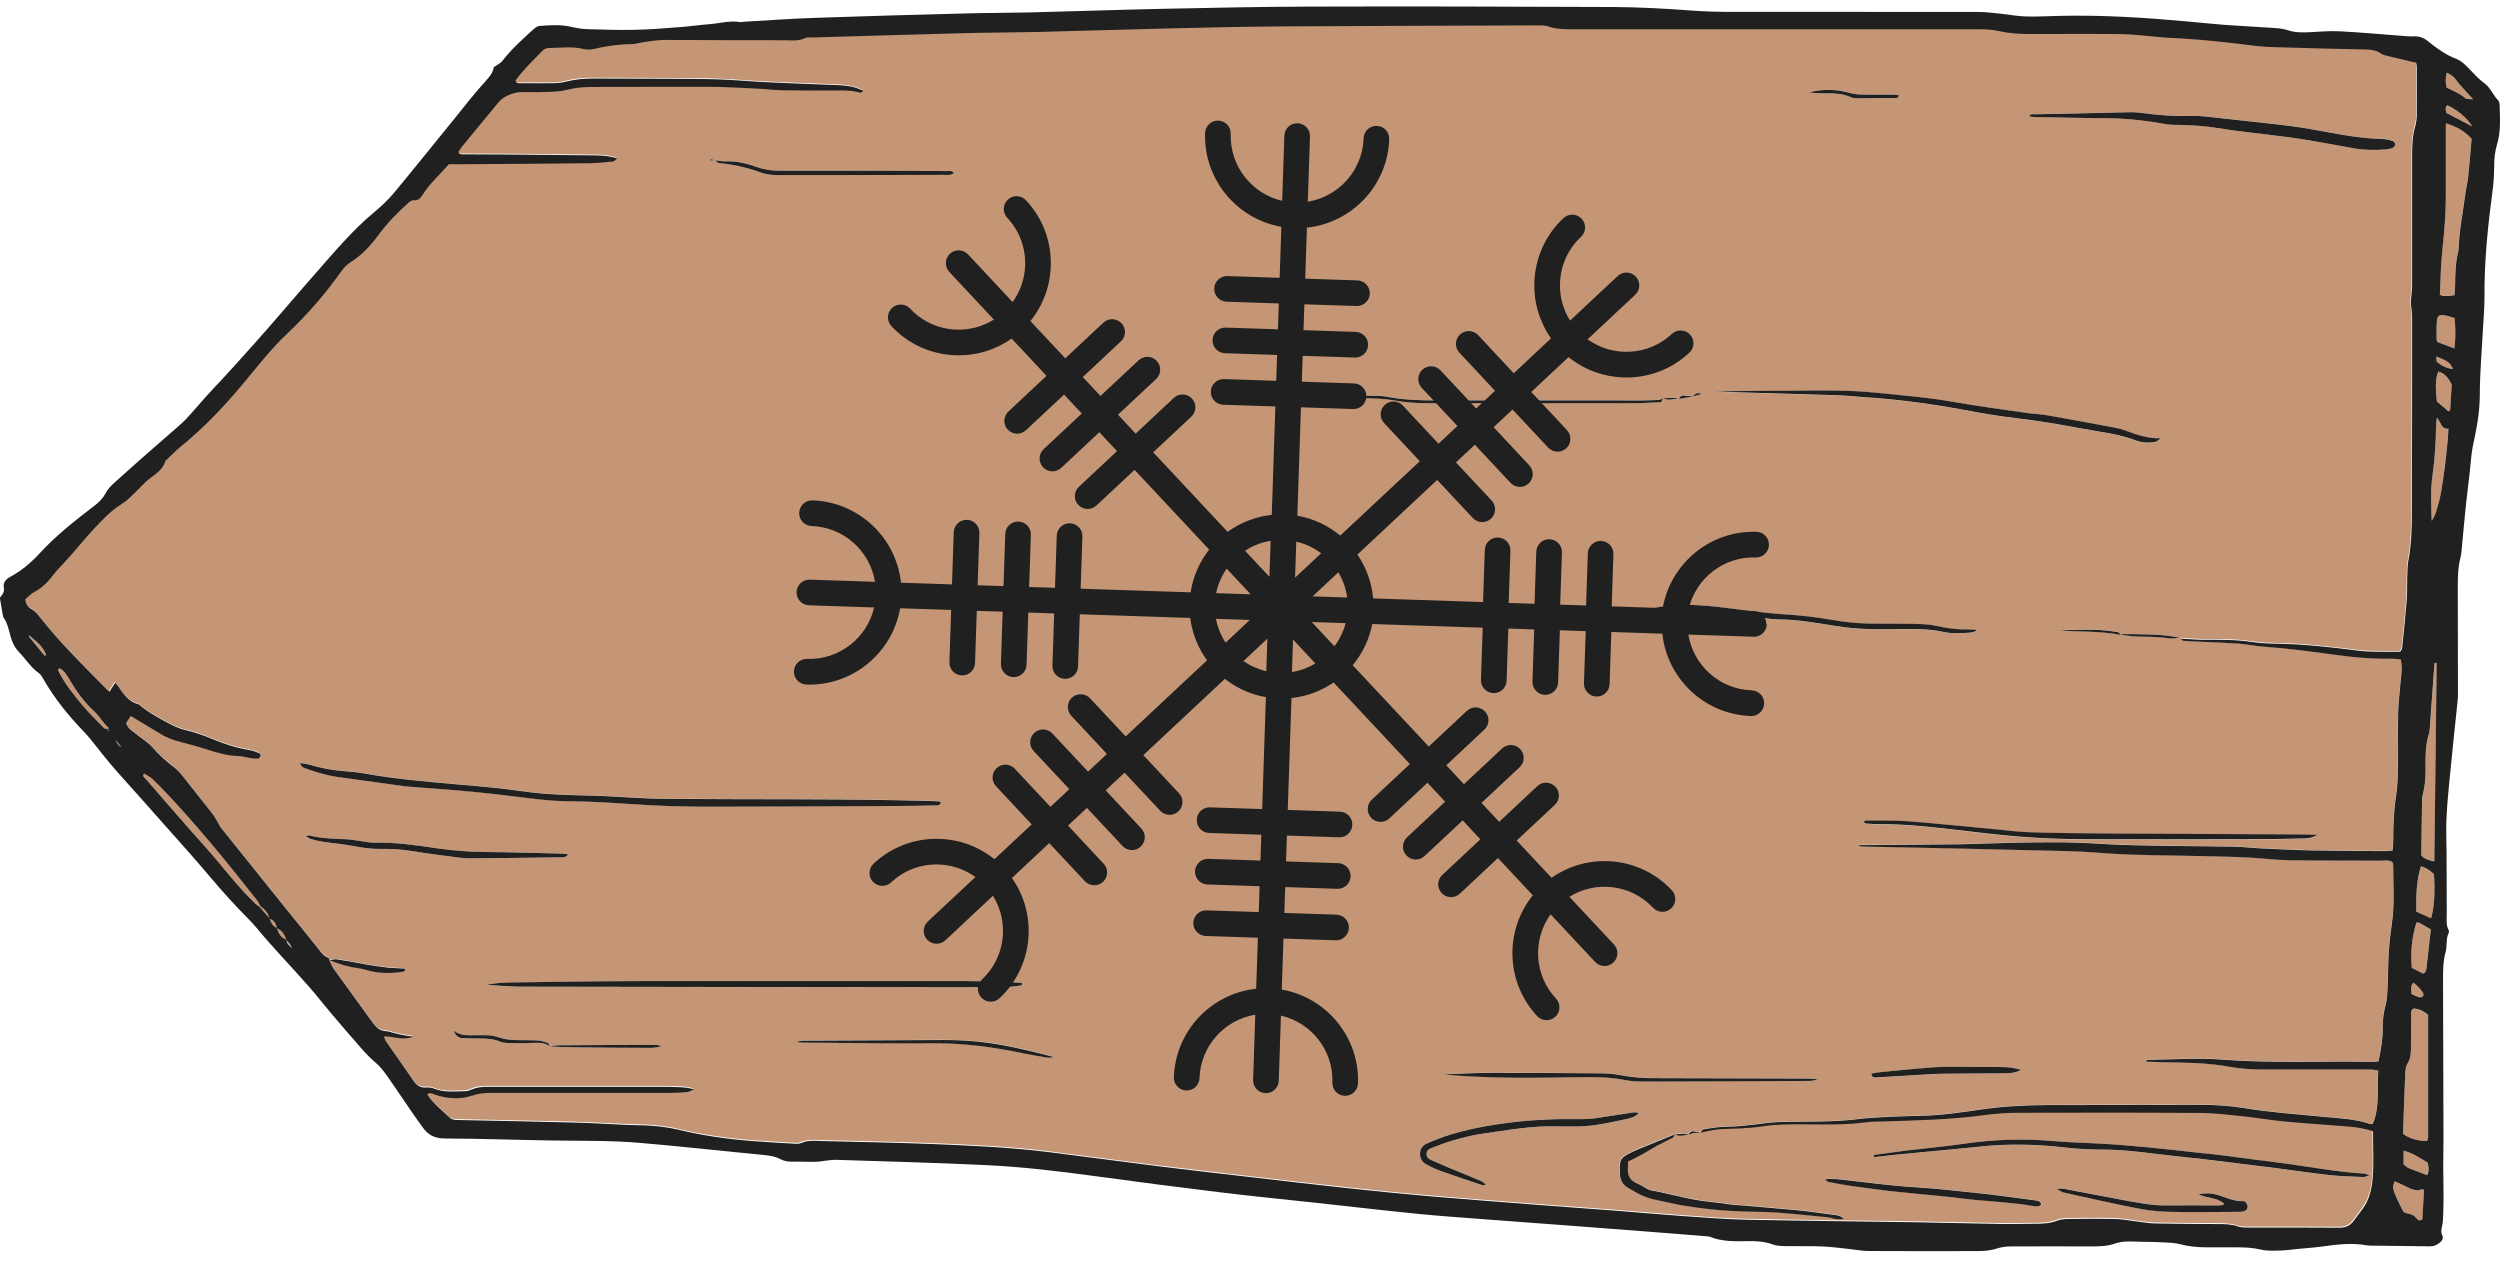 <svg width="112" height="57" viewBox="0 0 112 57" fill="none" xmlns="http://www.w3.org/2000/svg">
<path fill-rule="evenodd" clip-rule="evenodd" d="M76.181 50.733C76.22 50.681 76.254 50.594 76.3 50.587C76.616 50.538 76.933 50.479 77.253 50.472C77.897 50.465 78.53 50.378 79.166 50.298C79.535 50.253 79.914 50.249 80.286 50.246C81.233 50.232 82.179 50.253 83.118 50.138C84.13 50.016 85.146 50.002 86.162 49.974C87.056 49.95 87.936 49.815 88.819 49.686C89.776 49.55 90.736 49.501 91.7 49.498C93.999 49.487 96.302 49.498 98.601 49.487C99.262 49.487 99.92 49.529 100.57 49.637C101.749 49.832 102.943 49.908 104.129 50.027C104.818 50.096 105.517 50.117 106.181 50.347C106.209 50.357 106.251 50.34 106.296 50.333C106.616 49.575 106.48 48.767 106.539 47.947C106.404 47.929 106.286 47.901 106.167 47.901C104.564 47.901 102.956 47.901 101.353 47.901C100.869 47.901 100.393 47.877 99.916 47.786C98.841 47.588 97.752 47.599 96.664 47.571C96.49 47.567 96.316 47.56 96.097 47.55C96.166 47.501 96.191 47.47 96.215 47.47C97.321 47.459 98.431 47.376 99.53 47.459C101.777 47.633 104.021 47.512 106.268 47.56C106.355 47.56 106.442 47.546 106.546 47.539C106.658 47.035 106.745 46.548 106.738 46.047C106.734 45.689 106.779 45.341 106.873 44.99C106.933 44.77 106.939 44.531 106.953 44.301C106.971 43.998 106.974 43.696 106.981 43.393C106.992 42.715 107.047 42.043 107.148 41.372C107.28 40.506 107.207 39.626 107.207 38.752C107.207 38.704 107.18 38.652 107.166 38.606C106.995 38.492 106.814 38.547 106.64 38.547C105.284 38.54 103.93 38.551 102.574 38.53C101.951 38.519 101.328 38.439 100.706 38.405C100.135 38.373 99.565 38.359 98.994 38.349C97.784 38.321 96.57 38.314 95.359 38.272C94.486 38.241 93.616 38.144 92.743 38.123C89.658 38.043 86.576 37.98 83.49 37.914C83.403 37.914 83.316 37.914 83.229 37.848C83.347 37.848 83.466 37.848 83.584 37.848C84.993 37.838 86.402 37.831 87.811 37.813C88.558 37.803 89.306 37.765 90.058 37.747C91.394 37.719 92.729 37.702 94.069 37.792C95.098 37.862 96.135 37.865 97.168 37.886C98.149 37.907 99.13 37.904 100.111 37.921C100.504 37.928 100.894 37.98 101.283 37.998C102.049 38.032 102.814 38.074 103.583 38.088C104.671 38.109 105.757 38.112 106.846 38.119C106.946 38.119 107.051 38.102 107.18 38.092C107.19 37.907 107.207 37.751 107.211 37.598C107.214 36.954 107.232 36.317 107.333 35.677C107.406 35.222 107.413 34.755 107.423 34.293C107.437 33.507 107.416 32.724 107.43 31.938C107.44 31.493 107.493 31.051 107.531 30.605C107.559 30.254 107.635 29.906 107.538 29.531C107.385 29.52 107.246 29.499 107.106 29.499C106.286 29.51 105.468 29.44 104.654 29.332C103.558 29.186 102.466 29.033 101.36 28.957C100.988 28.932 100.619 28.849 100.247 28.821C99.641 28.779 99.036 28.762 98.431 28.734C98.219 28.724 98.003 28.72 97.791 28.696C97.742 28.689 97.7 28.609 97.652 28.564C97.478 28.574 97.3 28.616 97.133 28.588C96.681 28.511 96.225 28.525 95.773 28.511C95.512 28.505 95.255 28.463 94.994 28.435C94.086 28.258 93.164 28.31 92.246 28.233C92.635 28.205 93.025 28.216 93.415 28.205C93.877 28.191 94.336 28.23 94.792 28.299C94.883 28.313 94.966 28.331 94.984 28.442C95.036 28.428 95.084 28.4 95.136 28.404C95.975 28.418 96.82 28.386 97.645 28.57C97.999 28.591 98.354 28.626 98.709 28.626C99.422 28.626 100.135 28.616 100.845 28.724C101.179 28.776 101.52 28.797 101.857 28.8C103.127 28.817 104.383 28.957 105.638 29.117C105.92 29.151 106.209 29.155 106.494 29.162C106.832 29.169 107.169 29.162 107.503 29.162C107.545 29.092 107.587 29.051 107.59 29.005C107.663 28.278 107.743 27.551 107.799 26.824C107.827 26.487 107.809 26.146 107.82 25.808C107.827 25.558 107.827 25.308 107.872 25.064C108.004 24.34 108.025 23.61 108.028 22.88C108.039 19.971 108.039 17.063 108.039 14.159C108.039 13.981 108.004 13.807 107.99 13.63C107.983 13.56 107.976 13.491 107.983 13.425C108 13.195 108.039 12.965 108.039 12.736C108.042 10.791 108.042 8.847 108.039 6.902C108.039 6.474 108.056 6.05 108.174 5.633C108.223 5.462 108.247 5.281 108.247 5.104C108.254 4.391 108.251 3.678 108.247 2.964C108.247 2.895 108.223 2.825 108.216 2.777C107.802 2.679 107.406 2.585 107.013 2.488C106.891 2.457 106.752 2.443 106.658 2.373C106.393 2.175 106.094 2.185 105.792 2.178C104.421 2.147 103.047 2.119 101.676 2.07C101.214 2.053 100.754 1.987 100.295 1.931C99.179 1.792 98.062 1.695 96.938 1.646C96.813 1.639 96.692 1.622 96.566 1.611C96.051 1.569 95.537 1.5 95.022 1.493C93.648 1.476 92.274 1.489 90.903 1.489C90.419 1.489 89.943 1.455 89.47 1.347C89.195 1.284 88.903 1.277 88.621 1.277C83.894 1.277 79.166 1.277 74.442 1.277C73.103 1.277 71.767 1.277 70.428 1.277C70.052 1.277 69.68 1.27 69.318 1.145C69.189 1.1 69.036 1.103 68.897 1.103C65.064 1.117 61.227 1.124 57.393 1.149C55.752 1.159 54.113 1.197 52.471 1.236C50.44 1.284 48.408 1.35 46.373 1.399C45.302 1.427 44.234 1.423 43.162 1.451C40.88 1.51 38.598 1.58 36.316 1.646C36.226 1.646 36.125 1.632 36.052 1.667C35.746 1.823 35.422 1.768 35.106 1.768C33.36 1.768 31.613 1.768 29.864 1.754C29.467 1.754 29.081 1.806 28.695 1.872C28.556 1.896 28.413 1.942 28.274 1.942C27.7 1.945 27.14 2.029 26.58 2.157C26.43 2.192 26.256 2.192 26.103 2.157C25.592 2.032 25.073 2.116 24.562 2.116C24.468 2.116 24.346 2.168 24.28 2.237C23.86 2.669 23.418 3.086 23.073 3.57C23.108 3.712 23.209 3.691 23.293 3.691C23.793 3.691 24.291 3.698 24.792 3.691C24.969 3.691 25.15 3.671 25.32 3.625C25.721 3.521 26.124 3.479 26.538 3.483C28.284 3.493 30.034 3.483 31.78 3.511C32.619 3.524 33.454 3.608 34.288 3.646C35.214 3.691 36.142 3.726 37.068 3.761C37.496 3.775 37.924 3.775 38.337 3.904C38.435 3.935 38.532 3.98 38.64 4.022C38.574 4.151 38.48 4.112 38.417 4.095C38.066 4.001 37.711 4.018 37.353 4.018C36.584 4.018 35.819 4.025 35.054 4.011C34.643 4.005 34.236 3.952 33.826 3.931C33.13 3.9 32.438 3.858 31.742 3.855C29.992 3.848 28.246 3.858 26.496 3.862C26.121 3.862 25.752 3.89 25.383 3.987C25.129 4.053 24.854 4.071 24.59 4.081C24.2 4.098 23.804 4.098 23.414 4.088C23.157 4.081 22.927 4.144 22.698 4.255C22.548 4.325 22.423 4.408 22.319 4.537C21.776 5.198 21.23 5.855 20.687 6.516C20.621 6.596 20.565 6.69 20.513 6.763C20.558 6.902 20.656 6.874 20.739 6.878C21.452 6.881 22.165 6.881 22.878 6.888C24.127 6.899 25.376 6.909 26.625 6.927C26.942 6.93 27.262 6.94 27.623 7.062C27.543 7.128 27.498 7.194 27.449 7.198C27.095 7.233 26.74 7.274 26.385 7.278C24.475 7.299 22.569 7.309 20.659 7.323C20.464 7.323 20.27 7.323 20.082 7.323C19.671 7.803 19.205 8.2 18.889 8.722C18.798 8.868 18.69 8.958 18.495 8.937C18.426 8.93 18.332 8.996 18.269 9.052C17.793 9.483 17.341 9.939 16.958 10.457C16.596 10.951 16.196 11.393 15.667 11.72C15.507 11.821 15.368 11.974 15.257 12.131C14.544 13.139 13.737 14.068 12.839 14.914C12.07 15.637 11.437 16.479 10.759 17.282C9.942 18.25 9.065 19.164 8.08 19.964C7.861 20.145 7.663 20.354 7.454 20.549C7.426 20.573 7.392 20.598 7.381 20.625C7.26 21.036 6.901 21.224 6.602 21.467C6.439 21.603 6.299 21.77 6.143 21.916C5.924 22.121 5.718 22.361 5.465 22.518C4.953 22.831 4.557 23.259 4.157 23.687C3.826 24.038 3.523 24.414 3.207 24.775C3.068 24.935 2.922 25.092 2.779 25.252C2.661 25.384 2.529 25.506 2.421 25.648C2.17 25.979 1.906 26.282 1.527 26.476C1.374 26.556 1.248 26.696 1.109 26.81C1.127 27.012 1.21 27.148 1.377 27.245C1.596 27.374 1.735 27.583 1.895 27.777C2.229 28.191 2.581 28.598 2.946 28.985C3.52 29.593 4.115 30.188 4.699 30.786C4.748 30.835 4.804 30.88 4.88 30.95C4.967 30.818 5.044 30.696 5.141 30.546C5.2 30.619 5.235 30.658 5.263 30.7C5.499 31.058 5.739 31.409 6.192 31.52C6.588 31.858 7.04 32.108 7.496 32.352C7.729 32.477 7.976 32.595 8.234 32.658C8.668 32.762 9.089 32.901 9.5 33.075C10.025 33.301 10.568 33.472 11.135 33.562C11.291 33.587 11.441 33.646 11.587 33.705C11.618 33.719 11.646 33.799 11.639 33.841C11.632 33.882 11.58 33.945 11.545 33.949C11.441 33.956 11.333 33.949 11.229 33.931C11.034 33.903 10.842 33.837 10.651 33.834C10.143 33.83 9.67 33.677 9.194 33.524C8.839 33.413 8.477 33.308 8.115 33.218C7.785 33.135 7.468 33.027 7.176 32.849C6.738 32.581 6.296 32.317 5.83 32.039C5.764 32.14 5.691 32.251 5.625 32.355C5.698 32.599 5.896 32.703 6.059 32.835C6.306 33.037 6.595 33.204 6.804 33.441C7.11 33.792 7.454 34.095 7.823 34.376C7.948 34.47 8.053 34.599 8.154 34.724C8.609 35.295 9.058 35.869 9.51 36.443C9.576 36.526 9.621 36.62 9.677 36.711C9.75 36.829 9.806 36.961 9.893 37.069C11.333 38.864 12.777 40.655 14.217 42.447C14.349 42.614 14.464 42.798 14.683 42.871C14.711 42.882 14.718 42.958 14.735 43.003C14.857 42.989 14.982 42.944 15.1 42.962C15.556 43.031 16.008 43.125 16.464 43.202C16.76 43.25 17.059 43.296 17.358 43.33C17.57 43.355 17.782 43.351 17.994 43.369C18.05 43.372 18.141 43.348 18.144 43.452C18.116 43.473 18.092 43.508 18.064 43.511C17.549 43.602 17.038 43.602 16.53 43.473C16.394 43.438 16.255 43.389 16.116 43.372C15.636 43.309 15.177 43.181 14.735 42.989C14.798 43.115 14.846 43.25 14.926 43.362C15.511 44.172 16.102 44.976 16.683 45.786C16.826 45.984 16.975 46.127 17.236 46.148C17.427 46.165 17.615 46.242 17.807 46.284C17.991 46.325 18.182 46.353 18.485 46.406C17.977 46.59 17.591 46.371 17.174 46.392C17.215 46.482 17.233 46.552 17.271 46.607C17.678 47.192 18.092 47.773 18.492 48.364C18.635 48.573 18.795 48.701 19.062 48.677C19.181 48.667 19.316 48.684 19.428 48.729C19.877 48.913 20.339 48.854 20.802 48.844C20.906 48.844 21.014 48.809 21.111 48.767C21.331 48.67 21.553 48.646 21.79 48.646C24.482 48.646 27.175 48.646 29.871 48.646C30.138 48.646 30.406 48.663 30.671 48.681C30.775 48.687 30.876 48.719 31.071 48.757C30.918 48.823 30.848 48.872 30.775 48.879C30.507 48.903 30.243 48.92 29.975 48.92C27.3 48.92 24.625 48.92 21.95 48.92C21.665 48.92 21.39 48.952 21.111 49.046C20.572 49.227 20.023 49.178 19.483 49.008C19.369 48.973 19.264 48.879 19.118 48.98C19.39 49.407 19.79 49.71 20.148 50.048C20.224 50.121 20.377 50.135 20.496 50.135C22.207 50.176 23.919 50.204 25.63 50.246C26.413 50.267 27.195 50.319 27.978 50.35C28.263 50.364 28.549 50.364 28.834 50.375C29.352 50.395 29.864 50.444 30.368 50.569C31.478 50.837 32.608 50.997 33.746 51.081C34.33 51.126 34.918 51.157 35.506 51.192C35.628 51.199 35.77 51.213 35.875 51.164C36.184 51.022 36.504 51.07 36.824 51.077C38.445 51.119 40.07 51.143 41.691 51.209C43.472 51.282 45.253 51.355 47.027 51.582C48.69 51.794 50.349 52.017 52.012 52.222C53.337 52.385 54.666 52.538 55.995 52.691C57.428 52.858 58.865 53.025 60.298 53.182C61.54 53.314 62.782 53.443 64.024 53.551C65.641 53.69 67.259 53.812 68.876 53.937C70.014 54.024 71.151 54.104 72.289 54.191C73.284 54.267 74.279 54.358 75.274 54.431C76.251 54.5 77.232 54.584 78.21 54.601C80.759 54.657 83.309 54.678 85.859 54.716C87.125 54.737 88.391 54.772 89.658 54.792C90.138 54.799 90.621 54.782 91.101 54.782C91.46 54.782 91.808 54.775 92.152 54.639C92.343 54.563 92.573 54.57 92.785 54.566C93.428 54.556 94.069 54.549 94.712 54.566C95.015 54.573 95.314 54.632 95.613 54.667C95.912 54.702 96.215 54.761 96.514 54.768C97.46 54.789 98.403 54.789 99.349 54.796C99.652 54.796 99.951 54.803 100.247 54.904C100.379 54.949 100.528 54.952 100.668 54.952C102.042 54.952 103.416 54.949 104.786 54.959C105.068 54.959 105.266 54.869 105.423 54.65C105.548 54.476 105.677 54.305 105.805 54.135C106.125 53.721 106.233 53.224 106.272 52.733C106.327 52.044 106.286 51.345 106.286 50.636C105.927 50.524 105.583 50.458 105.228 50.43C104.251 50.354 103.273 50.291 102.296 50.197C101.676 50.138 101.061 50.03 100.438 49.964C99.819 49.898 99.196 49.822 98.573 49.818C95.846 49.801 93.115 49.804 90.388 49.811C89.891 49.811 89.39 49.846 88.896 49.912C87.32 50.128 85.734 50.155 84.147 50.204C83.97 50.211 83.789 50.211 83.612 50.232C82.69 50.361 81.761 50.333 80.832 50.329C80.189 50.329 79.545 50.322 78.912 50.42C78.293 50.517 77.67 50.521 77.048 50.545C76.752 50.556 76.456 50.646 76.164 50.702C75.98 50.715 75.788 50.698 75.621 50.813C75.42 50.806 75.214 50.91 75.023 50.778C74.995 50.834 74.981 50.921 74.936 50.945C74.703 51.074 74.46 51.178 74.227 51.307C74.007 51.425 73.802 51.564 73.583 51.682C73.367 51.801 73.145 51.909 72.918 52.023C72.918 52.124 72.925 52.194 72.918 52.264C72.88 52.625 73.005 52.876 73.364 53.015C73.593 53.105 73.774 53.29 74.035 53.328C74.265 53.359 74.487 53.422 74.713 53.471C75.131 53.561 75.545 53.665 75.966 53.738C76.352 53.804 76.742 53.836 77.131 53.888C77.291 53.909 77.448 53.94 77.608 53.954C78.547 54.034 79.49 54.104 80.432 54.194C80.999 54.25 81.563 54.33 82.13 54.406C82.283 54.427 82.45 54.427 82.579 54.598C82.45 54.598 82.346 54.608 82.245 54.598C82.106 54.577 81.97 54.521 81.827 54.511C80.832 54.424 79.841 54.288 78.843 54.274C77.987 54.26 77.138 54.232 76.289 54.118C75.778 54.048 75.267 53.985 74.766 53.864C74.505 53.801 74.24 53.759 73.983 53.693C73.812 53.648 73.646 53.585 73.486 53.512C73.308 53.429 73.145 53.314 72.971 53.227C72.689 53.081 72.56 52.858 72.553 52.538C72.539 51.902 72.564 51.846 73.162 51.564C73.242 51.526 73.322 51.488 73.406 51.456C73.945 51.237 74.487 51.018 75.03 50.802C75.235 50.802 75.437 50.729 75.632 50.837C75.663 50.726 75.726 50.653 75.855 50.67C75.959 50.684 76.06 50.705 76.164 50.719L76.181 50.733ZM75.218 17.87C74.978 17.856 74.734 17.982 74.501 17.839C74.48 17.888 74.46 17.936 74.428 18.013C74.049 18.03 73.659 18.058 73.27 18.058C70.15 18.062 67.029 18.065 63.909 18.058C63.429 18.058 62.952 18.023 62.476 17.936C62.006 17.853 61.519 17.846 61.039 17.835C60.274 17.815 59.505 17.818 58.74 17.811C58.694 17.811 58.653 17.787 58.562 17.759C58.663 17.745 58.715 17.728 58.767 17.728C59.731 17.728 60.695 17.721 61.655 17.724C61.815 17.724 61.975 17.738 62.131 17.769C62.869 17.916 63.613 17.94 64.365 17.936C67.45 17.929 70.532 17.936 73.618 17.936C73.851 17.936 74.08 17.929 74.314 17.912C74.38 17.909 74.442 17.863 74.512 17.843C74.748 17.835 74.988 17.783 75.225 17.863C75.267 17.79 75.305 17.707 75.409 17.714C75.562 17.724 75.715 17.738 75.865 17.749C75.955 17.568 76.098 17.588 76.269 17.637C76.122 17.679 75.994 17.714 75.862 17.749C75.649 17.787 75.437 17.825 75.221 17.863L75.218 17.87ZM24.625 46.882C24.451 46.733 24.242 46.715 24.026 46.718C23.672 46.725 23.313 46.736 22.959 46.732C22.764 46.729 22.555 46.733 22.381 46.659C22.072 46.531 21.762 46.52 21.438 46.524C21.191 46.524 20.941 46.524 20.691 46.506C20.551 46.499 20.436 46.437 20.315 46.172C20.677 46.426 20.976 46.371 21.271 46.378C21.414 46.378 21.557 46.381 21.699 46.378C21.932 46.371 22.151 46.406 22.378 46.486C22.576 46.555 22.792 46.579 23.004 46.59C23.359 46.611 23.717 46.59 24.072 46.611C24.228 46.618 24.385 46.666 24.531 46.718C24.576 46.733 24.593 46.826 24.621 46.882C24.743 46.865 24.868 46.83 24.99 46.83C26.451 46.819 27.912 46.816 29.373 46.812C29.46 46.812 29.55 46.844 29.637 46.861C29.457 46.931 29.283 46.945 29.109 46.945C27.968 46.938 26.827 46.931 25.689 46.92C25.334 46.917 24.98 46.896 24.621 46.882H24.625ZM32.038 7.177C32.194 7.194 32.354 7.233 32.511 7.229C33.001 7.208 33.471 7.323 33.92 7.487C34.264 7.612 34.605 7.65 34.963 7.65C36.494 7.65 38.025 7.65 39.559 7.65C40.519 7.65 41.482 7.657 42.442 7.664C42.533 7.664 42.648 7.626 42.734 7.758C42.592 7.869 42.428 7.834 42.282 7.834C39.788 7.841 37.297 7.845 34.803 7.841C34.574 7.841 34.334 7.817 34.121 7.741C33.516 7.521 32.897 7.372 32.253 7.313C32.153 7.302 32.093 7.254 32.045 7.17C31.972 7.177 31.899 7.187 31.826 7.194C31.826 7.174 31.826 7.149 31.829 7.128C31.899 7.146 31.968 7.16 32.038 7.177ZM42.15 35.914C42.129 36.102 42.001 36.074 41.903 36.074C41.281 36.088 40.654 36.098 40.032 36.102C37.301 36.116 34.574 36.13 31.846 36.133C30.956 36.133 30.062 36.119 29.171 36.071C28.051 36.011 26.931 35.91 25.808 35.897C25.254 35.89 24.701 35.872 24.155 35.806C22.83 35.646 21.501 35.476 20.169 35.378C19.581 35.337 18.996 35.288 18.409 35.242C18.283 35.232 18.158 35.222 18.036 35.204C17.066 35.072 16.095 34.936 15.125 34.801C14.592 34.728 14.081 34.571 13.58 34.376C13.535 34.359 13.507 34.289 13.424 34.182C13.587 34.202 13.674 34.199 13.754 34.223C14.338 34.394 14.93 34.512 15.539 34.55C15.806 34.568 16.071 34.602 16.335 34.648C17.688 34.888 19.055 35.01 20.423 35.128C21.435 35.215 22.447 35.302 23.453 35.448C23.964 35.521 24.479 35.563 24.994 35.59C25.651 35.625 26.312 35.629 26.973 35.653C27.916 35.691 28.862 35.771 29.805 35.782C33.781 35.816 37.76 35.768 41.736 35.879C41.872 35.883 42.011 35.897 42.15 35.907V35.914ZM45.778 44.036C45.778 44.075 45.775 44.113 45.771 44.148C45.618 44.169 45.465 44.2 45.312 44.207C44.957 44.224 44.599 44.235 44.241 44.235C37.266 44.228 30.291 44.221 23.317 44.207C22.802 44.207 22.291 44.151 21.776 44.123C22.162 44.044 22.548 44.019 22.934 44.016C24.861 43.991 26.785 43.96 28.712 43.956C33.565 43.946 38.414 43.95 43.267 43.956C43.855 43.956 44.443 43.977 45.03 43.995C45.277 44.002 45.524 44.026 45.771 44.04L45.778 44.036ZM90.91 5.219C90.98 5.076 91.077 5.121 91.153 5.118C92.597 5.083 94.041 5.052 95.484 5.024C95.627 5.024 95.77 5.034 95.909 5.052C96.653 5.149 97.394 5.219 98.145 5.187C98.392 5.177 98.643 5.198 98.893 5.226C99.781 5.319 100.664 5.42 101.551 5.518C102.261 5.594 102.967 5.678 103.666 5.806C104.682 5.991 105.694 6.203 106.734 6.224C106.891 6.224 107.051 6.269 107.204 6.314C107.253 6.328 107.315 6.419 107.312 6.471C107.312 6.523 107.246 6.6 107.193 6.62C107.096 6.662 106.988 6.68 106.884 6.69C106.404 6.735 105.924 6.721 105.447 6.638C104.71 6.509 103.976 6.37 103.238 6.248C102.692 6.161 102.146 6.099 101.596 6.026C100.942 5.942 100.285 5.883 99.634 5.775C98.928 5.66 98.222 5.587 97.509 5.591C97.297 5.591 97.081 5.566 96.872 5.532C95.975 5.372 95.074 5.292 94.162 5.288C93.164 5.288 92.166 5.257 91.167 5.239C91.087 5.239 91.007 5.226 90.913 5.215L90.91 5.219ZM83.504 36.815C83.528 36.797 83.553 36.766 83.577 36.77C84.221 36.777 84.864 36.756 85.501 36.804C86.833 36.905 88.162 37.048 89.494 37.173C89.974 37.218 90.451 37.281 90.931 37.295C92.089 37.326 93.248 37.34 94.406 37.351C97.258 37.368 100.111 37.378 102.963 37.392C103.21 37.392 103.457 37.406 103.816 37.413C103.523 37.584 103.311 37.573 103.106 37.577C102.428 37.591 101.749 37.605 101.075 37.605C98.455 37.608 95.832 37.618 93.213 37.605C92.322 37.601 91.428 37.566 90.541 37.497C89.477 37.413 88.416 37.278 87.351 37.156C86.343 37.041 85.33 36.933 84.314 36.933C84.099 36.933 83.887 36.923 83.674 36.912C83.608 36.909 83.528 36.912 83.501 36.822L83.504 36.815ZM96.824 19.634C96.667 19.738 96.615 19.794 96.559 19.804C96.257 19.86 95.947 19.839 95.662 19.731C95.157 19.54 94.639 19.439 94.11 19.352C93.091 19.185 92.079 18.97 91.056 18.837C90.207 18.726 89.359 18.629 88.517 18.469C86.854 18.149 85.177 17.902 83.487 17.797C83.114 17.773 82.742 17.728 82.367 17.717C80.512 17.658 78.655 17.606 76.801 17.55C78.049 17.512 79.298 17.522 80.544 17.509C81.702 17.498 82.86 17.481 84.015 17.599C85.167 17.717 86.322 17.801 87.466 18.006C88.59 18.204 89.72 18.35 90.847 18.514C91.129 18.556 91.418 18.556 91.696 18.608C92.712 18.789 93.731 18.977 94.743 19.168C94.9 19.196 95.06 19.234 95.206 19.29C95.69 19.471 96.17 19.662 96.82 19.641L96.824 19.634ZM83.949 51.839C83.949 51.808 83.956 51.776 83.96 51.742C84.468 51.676 84.979 51.602 85.487 51.54C86.318 51.439 87.153 51.366 87.981 51.244C89.292 51.053 90.611 51.008 91.926 51.119C92.621 51.178 93.314 51.199 94.006 51.234C94.771 51.272 95.533 51.338 96.298 51.411C97.095 51.488 97.892 51.582 98.688 51.669C99.008 51.703 99.328 51.735 99.645 51.773C100.598 51.895 101.555 52.02 102.508 52.149C103.656 52.305 104.793 52.521 105.955 52.584C106 52.584 106.042 52.625 106.146 52.677C106.007 52.705 105.931 52.737 105.854 52.733C105.357 52.709 104.856 52.698 104.362 52.646C103.565 52.559 102.772 52.441 101.979 52.337C101.642 52.291 101.308 52.253 100.97 52.211C100.212 52.117 99.45 52.02 98.688 51.929C98.194 51.87 97.697 51.825 97.199 51.77C96.208 51.655 95.224 51.505 94.218 51.505C93.613 51.505 93.004 51.47 92.402 51.401C91.425 51.286 90.447 51.258 89.466 51.307C89.021 51.328 88.579 51.387 88.138 51.429C87.125 51.523 86.116 51.62 85.104 51.717C84.718 51.756 84.332 51.801 83.946 51.843L83.949 51.839ZM66.57 53.074C66.49 53.091 66.455 53.112 66.427 53.102C65.836 52.904 65.245 52.712 64.66 52.5C64.392 52.403 64.128 52.295 63.881 52.156C63.526 51.954 63.533 51.415 63.898 51.244C64.25 51.077 64.618 50.938 64.994 50.827C66.038 50.51 67.109 50.34 68.191 50.232C68.65 50.187 69.113 50.159 69.576 50.145C70.004 50.131 70.431 50.145 70.859 50.138C71.054 50.138 71.252 50.131 71.444 50.103C72.025 50.02 72.606 49.922 73.186 49.835C73.246 49.825 73.312 49.842 73.426 49.853C73.242 50.069 73.023 50.1 72.825 50.142C72.042 50.305 71.259 50.496 70.449 50.462C70.237 50.451 70.021 50.465 69.809 50.462C68.643 50.423 67.502 50.639 66.358 50.799C65.937 50.858 65.519 50.973 65.109 51.088C64.768 51.185 64.438 51.317 64.107 51.443C64.006 51.481 63.923 51.55 63.916 51.676C63.909 51.818 63.989 51.909 64.111 51.964C64.372 52.079 64.629 52.194 64.893 52.305C65.387 52.51 65.881 52.709 66.372 52.917C66.438 52.945 66.49 53.008 66.57 53.074ZM88.517 28.216C88.52 28.233 88.524 28.25 88.527 28.271C88.451 28.296 88.377 28.337 88.297 28.344C87.87 28.376 87.442 28.4 87.017 28.31C86.454 28.184 85.887 28.188 85.316 28.188C84.746 28.188 84.175 28.205 83.605 28.184C83.142 28.167 82.68 28.118 82.224 28.049C81.413 27.92 80.61 27.77 79.785 27.76C79.5 27.756 79.215 27.725 78.933 27.691C78.175 27.593 77.416 27.464 76.655 27.391C75.785 27.308 74.912 27.276 74.042 27.419C73.799 27.461 73.552 27.482 73.305 27.412C73.503 27.357 73.712 27.346 73.91 27.294C74.894 27.033 75.889 27.085 76.884 27.189C77.876 27.294 78.864 27.457 79.855 27.523C80.62 27.576 81.382 27.652 82.133 27.788C82.77 27.903 83.403 27.951 84.047 27.948C84.565 27.948 85.08 27.941 85.598 27.955C85.97 27.965 86.353 27.962 86.715 28.042C87.188 28.146 87.657 28.216 88.141 28.205C88.263 28.205 88.388 28.216 88.51 28.223L88.517 28.216ZM13.705 37.462C13.782 37.441 13.82 37.42 13.848 37.427C14.387 37.563 14.94 37.577 15.493 37.598C15.636 37.605 15.775 37.625 15.918 37.643C16.217 37.681 16.52 37.758 16.815 37.751C17.748 37.733 18.662 37.869 19.581 38.005C20.322 38.112 21.066 38.168 21.818 38.172C22.924 38.178 24.026 38.213 25.133 38.241C25.234 38.241 25.334 38.262 25.456 38.276C25.338 38.443 25.181 38.405 25.049 38.408C23.713 38.429 22.378 38.443 21.038 38.453C20.878 38.453 20.718 38.439 20.558 38.419C19.869 38.328 19.177 38.248 18.492 38.133C18.015 38.053 17.535 38.022 17.055 38.032C16.659 38.039 16.273 37.987 15.89 37.911C15.681 37.869 15.469 37.841 15.257 37.813C14.815 37.754 14.37 37.726 13.942 37.591C13.865 37.566 13.799 37.514 13.702 37.462H13.705ZM98.497 53.498C98.775 53.446 99.036 53.439 99.297 53.512C99.704 53.624 100.09 53.832 100.532 53.808C100.584 53.808 100.668 53.916 100.692 53.985C100.73 54.097 100.671 54.208 100.567 54.25C100.473 54.288 100.358 54.288 100.254 54.288C99.203 54.288 98.153 54.309 97.105 54.285C96.612 54.271 96.114 54.198 95.627 54.104C94.562 53.892 93.505 53.651 92.448 53.418C92.374 53.401 92.308 53.345 92.138 53.255C92.319 53.255 92.392 53.244 92.454 53.255C93.31 53.415 94.166 53.578 95.022 53.738C95.704 53.864 96.382 54.01 97.081 53.999C97.864 53.989 98.646 53.999 99.429 53.999C99.495 53.999 99.561 53.982 99.624 53.975C99.624 53.937 99.631 53.909 99.624 53.902C99.3 53.627 98.859 53.679 98.5 53.498H98.497ZM81.793 52.82C82.029 52.803 82.255 52.817 82.481 52.837C83.56 52.952 84.635 53.109 85.723 53.175C86.788 53.241 87.852 53.363 88.917 53.477C89.679 53.561 90.437 53.672 91.195 53.77C91.303 53.784 91.411 53.797 91.453 53.919C91.481 53.996 91.324 54.062 91.153 54.031C90.082 53.843 88.993 53.822 87.915 53.683C86.927 53.557 85.929 53.488 84.941 53.38C84.269 53.307 83.598 53.213 82.927 53.119C82.627 53.078 82.328 53.022 82.032 52.963C81.953 52.949 81.848 52.956 81.799 52.817L81.793 52.82ZM64.622 48.127C65.332 48.103 66.045 48.061 66.754 48.058C68.41 48.054 70.07 48.065 71.725 48.079C71.993 48.079 72.261 48.096 72.522 48.148C73.013 48.246 73.506 48.294 74.007 48.294C76.307 48.298 78.606 48.305 80.902 48.312C81.076 48.312 81.25 48.326 81.424 48.333C81.285 48.402 81.149 48.42 81.01 48.42C78.603 48.43 76.199 48.441 73.792 48.447C73.472 48.447 73.145 48.447 72.832 48.385C72.16 48.249 71.492 48.239 70.811 48.249C68.744 48.28 66.678 48.319 64.615 48.124L64.622 48.127ZM90.573 47.936C90.239 48.089 89.992 48.086 89.745 48.089C88.854 48.096 87.96 48.089 87.07 48.106C86.572 48.114 86.075 48.155 85.577 48.183C85.08 48.211 84.582 48.246 84.081 48.27C83.987 48.273 83.859 48.294 83.848 48.1C83.981 48.079 84.116 48.051 84.255 48.037C84.732 47.988 85.212 47.936 85.689 47.898C86.151 47.859 86.614 47.807 87.073 47.8C87.946 47.786 88.819 47.8 89.692 47.807C89.96 47.807 90.225 47.835 90.573 47.943V47.936ZM47.236 47.352C47.132 47.359 47.027 47.383 46.926 47.369C46.592 47.32 46.258 47.265 45.928 47.192C44.564 46.903 43.197 46.718 41.799 46.729C39.858 46.743 37.913 46.712 35.972 46.698C35.882 46.698 35.791 46.68 35.704 46.67C35.83 46.611 35.951 46.614 36.076 46.611C38.143 46.604 40.209 46.593 42.275 46.583C42.936 46.583 43.587 46.618 44.244 46.705C45.25 46.84 46.227 47.087 47.239 47.345L47.236 47.352ZM81.052 4.14C81.594 3.98 82.255 3.998 82.77 4.14C82.954 4.192 83.149 4.227 83.341 4.234C83.838 4.248 84.335 4.238 84.833 4.241C84.909 4.241 84.986 4.258 85.066 4.269C85.045 4.405 84.958 4.394 84.895 4.394C84.325 4.401 83.758 4.408 83.187 4.405C83.083 4.405 82.972 4.384 82.878 4.342C82.544 4.189 82.189 4.182 81.834 4.178C81.594 4.178 81.351 4.185 81.048 4.14H81.052Z" fill="#C59675"/>
<path fill-rule="evenodd" clip-rule="evenodd" d="M109.569 5.521V6.095C109.569 6.986 109.569 7.876 109.569 8.77C109.569 9.574 109.503 10.37 109.416 11.167C109.343 11.838 109.336 12.513 109.301 13.198C109.531 13.313 109.729 13.233 109.955 13.219C109.969 13.045 109.987 12.91 109.987 12.771C109.987 12.27 109.997 11.772 110.122 11.285C110.136 11.233 110.143 11.181 110.143 11.125C110.171 10.304 110.335 9.501 110.442 8.69C110.477 8.426 110.543 8.165 110.571 7.901C110.63 7.333 110.676 6.766 110.724 6.213C110.401 5.869 110.122 5.695 109.566 5.514L109.569 5.521Z" fill="#C59675"/>
<path fill-rule="evenodd" clip-rule="evenodd" d="M108.78 45.47C108.557 45.292 108.355 45.191 108.126 45.188C108 45.258 108.025 45.376 108.021 45.477C108.014 45.957 108.011 46.437 108.011 46.917C108.011 47.167 108.007 47.407 107.865 47.633C107.795 47.748 107.764 47.901 107.757 48.041C107.715 48.962 107.687 49.884 107.656 50.803C107.993 51.042 108.345 51.116 108.727 51.123C108.745 51.077 108.78 51.029 108.78 50.98C108.78 49.15 108.78 47.32 108.78 45.473V45.47Z" fill="#C59675"/>
<path fill-rule="evenodd" clip-rule="evenodd" d="M109.068 29.698C109.002 30.602 108.94 31.506 108.874 32.411C108.863 32.571 108.863 32.738 108.814 32.888C108.672 33.34 108.661 33.799 108.668 34.261C108.675 34.707 108.661 35.152 108.543 35.587C108.519 35.67 108.515 35.764 108.512 35.851C108.498 36.669 108.487 37.49 108.477 38.325C108.623 38.474 108.814 38.54 109.061 38.589C109.096 35.604 109.131 32.651 109.166 29.694C109.134 29.694 109.103 29.694 109.072 29.694L109.068 29.698Z" fill="#C59675"/>
<path fill-rule="evenodd" clip-rule="evenodd" d="M11.664 40.6C11.611 40.509 11.573 40.408 11.51 40.328C10.188 38.652 8.846 36.989 7.367 35.441C7.197 35.26 7.026 35.076 6.842 34.912C6.727 34.811 6.585 34.742 6.452 34.655C6.369 34.801 6.484 34.839 6.529 34.895C7.416 35.914 8.3 36.94 9.201 37.946C9.948 38.78 10.613 39.688 11.423 40.468C11.486 40.527 11.559 40.575 11.629 40.628L11.664 40.596V40.6Z" fill="#C59675"/>
<path fill-rule="evenodd" clip-rule="evenodd" d="M109.691 19.21C109.361 19.248 109.364 18.931 109.176 18.712C109.155 18.886 109.138 18.983 109.134 19.081C109.128 19.829 109.079 20.573 108.974 21.318C108.884 21.947 108.919 22.587 108.94 23.335C109.145 23.033 109.173 22.786 109.246 22.556C109.399 22.09 109.649 20.097 109.691 19.21Z" fill="#C59675"/>
<path fill-rule="evenodd" clip-rule="evenodd" d="M108.247 40.847C108.498 40.962 108.703 41.055 108.912 41.149C109.054 40.662 109.096 39.991 109.041 39.17C108.864 38.998 108.671 38.88 108.46 38.815C108.24 39.483 108.247 40.165 108.247 40.85V40.847Z" fill="#C59675"/>
<path fill-rule="evenodd" clip-rule="evenodd" d="M108.901 41.643C108.693 41.522 108.543 41.435 108.387 41.348C108.359 41.334 108.317 41.341 108.254 41.334C108.042 41.988 107.983 42.659 108.046 43.365C108.22 43.452 108.39 43.539 108.543 43.619C108.585 43.602 108.609 43.598 108.616 43.588C108.644 43.546 108.689 43.501 108.693 43.456C108.762 42.861 108.828 42.266 108.898 41.643H108.901Z" fill="#C59675"/>
<path fill-rule="evenodd" clip-rule="evenodd" d="M108.526 54.643C108.554 54.201 108.578 53.763 108.606 53.328C108.498 53.22 108.407 53.352 108.317 53.335C108.213 53.318 108.112 53.3 108.014 53.265C107.913 53.231 107.823 53.172 107.729 53.126C107.586 53.06 107.444 52.994 107.301 52.928C107.2 53.098 107.211 53.265 107.266 53.408C107.374 53.686 107.513 53.954 107.646 54.225C107.666 54.271 107.712 54.319 107.757 54.337C107.872 54.379 108 54.389 108.105 54.445C108.202 54.5 108.272 54.605 108.366 54.674C108.394 54.695 108.46 54.66 108.533 54.643H108.526Z" fill="#C59675"/>
<path fill-rule="evenodd" clip-rule="evenodd" d="M109.969 14.249C109.155 13.978 109.169 14.092 109.162 14.781C109.162 14.924 109.159 15.066 109.162 15.206C109.162 15.24 109.183 15.272 109.201 15.32C109.437 15.411 109.677 15.501 109.959 15.609C110.025 15.133 110.008 14.701 109.973 14.249H109.969Z" fill="#C59675"/>
<path fill-rule="evenodd" clip-rule="evenodd" d="M109.173 17.985C109.34 18.131 109.514 18.281 109.681 18.423C109.708 18.413 109.729 18.413 109.743 18.402C109.754 18.396 109.768 18.378 109.768 18.364C109.792 17.995 109.813 17.623 109.837 17.227C109.708 16.983 109.559 16.729 109.239 16.642C109.114 16.928 109.096 17.303 109.173 17.989V17.985Z" fill="#C59675"/>
<path fill-rule="evenodd" clip-rule="evenodd" d="M108.766 52.09C108.414 51.874 108.094 51.658 107.677 51.544V52.152C107.719 52.191 107.757 52.229 107.799 52.26C107.84 52.291 107.886 52.319 107.934 52.34C108.195 52.441 108.456 52.538 108.731 52.643C108.835 52.465 108.794 52.298 108.762 52.09H108.766Z" fill="#C59675"/>
<path fill-rule="evenodd" clip-rule="evenodd" d="M4.877 32.62C4.818 32.557 4.751 32.502 4.696 32.435C4.536 32.244 4.4 32.029 4.216 31.865C3.76 31.454 3.419 30.96 3.106 30.442C2.988 30.247 2.88 30.039 2.664 29.934C2.556 29.99 2.612 30.056 2.64 30.108C2.929 30.665 3.325 31.145 3.718 31.625C4 31.966 4.327 32.272 4.633 32.592C4.71 32.675 4.79 32.655 4.873 32.613L4.877 32.62Z" fill="#C59675"/>
<path fill-rule="evenodd" clip-rule="evenodd" d="M110.79 4.45C110.61 4.252 110.516 4.151 110.425 4.046C110.296 3.9 110.157 3.761 110.049 3.601C109.945 3.441 109.806 3.361 109.618 3.264C109.542 3.497 109.559 3.699 109.601 3.925C109.896 4.064 110.206 4.189 110.46 4.415C110.502 4.45 110.592 4.432 110.79 4.453V4.45Z" fill="#C59675"/>
<path fill-rule="evenodd" clip-rule="evenodd" d="M110.766 5.667C110.505 5.267 110.143 4.961 109.649 4.714C109.531 4.808 109.573 4.926 109.604 5.062C109.976 5.257 110.359 5.455 110.766 5.667Z" fill="#C59675"/>
<path fill-rule="evenodd" clip-rule="evenodd" d="M108.032 44.523C108.171 44.586 108.261 44.635 108.362 44.669C108.407 44.687 108.463 44.669 108.512 44.669C108.606 44.593 108.581 44.506 108.529 44.433C108.421 44.276 108.289 44.141 108.126 44.019C107.969 44.176 108.053 44.332 108.032 44.52V44.523Z" fill="#C59675"/>
<path fill-rule="evenodd" clip-rule="evenodd" d="M109.152 15.971C109.166 16.096 109.148 16.187 109.183 16.218C109.385 16.385 109.611 16.503 109.903 16.535C109.757 16.232 109.691 16.18 109.152 15.971Z" fill="#C59675"/>
<path fill-rule="evenodd" clip-rule="evenodd" d="M1.318 28.463C1.318 28.463 1.29 28.501 1.294 28.504C1.52 28.786 1.749 29.068 1.982 29.346C1.996 29.364 2.042 29.353 2.073 29.357C1.993 29.078 1.815 28.866 1.315 28.459L1.318 28.463Z" fill="#C59675"/>
<path fill-rule="evenodd" clip-rule="evenodd" d="M12.067 41.156C12.029 40.902 11.862 40.742 11.663 40.6L11.629 40.631C11.778 40.801 11.928 40.975 12.077 41.146L12.067 41.156Z" fill="#C59675"/>
<path fill-rule="evenodd" clip-rule="evenodd" d="M12.405 41.57C12.474 41.81 12.585 42.012 12.836 42.099L12.825 42.109C12.752 41.876 12.645 41.671 12.394 41.581L12.405 41.57Z" fill="#C59675"/>
<path fill-rule="evenodd" clip-rule="evenodd" d="M5.444 33.475C5.378 33.389 5.308 33.302 5.183 33.142C5.243 33.311 5.33 33.422 5.444 33.475Z" fill="#C59675"/>
<path fill-rule="evenodd" clip-rule="evenodd" d="M12.394 41.581C12.377 41.368 12.269 41.222 12.067 41.153L12.077 41.142C12.14 41.32 12.213 41.49 12.404 41.57L12.394 41.581Z" fill="#C59675"/>
<path fill-rule="evenodd" clip-rule="evenodd" d="M12.836 42.102C12.822 42.283 12.961 42.367 13.072 42.475C13.04 42.345 12.957 42.224 12.825 42.113L12.836 42.102Z" fill="#C59675"/>
<path fill-rule="evenodd" clip-rule="evenodd" d="M4.877 32.616C4.859 32.644 4.842 32.668 4.828 32.696C4.821 32.71 4.824 32.727 4.821 32.741C4.831 32.727 4.852 32.717 4.859 32.703C4.87 32.675 4.873 32.648 4.88 32.616H4.877Z" fill="#C59675"/>
<path fill-rule="evenodd" clip-rule="evenodd" d="M22.12 3.01C22.092 3.246 21.936 3.438 21.748 3.643C21.278 4.154 20.854 4.707 20.416 5.246C19.494 6.38 18.579 7.521 17.647 8.645C17.386 8.958 17.08 9.243 16.767 9.504C15.786 10.318 14.975 11.292 14.14 12.242C13.232 13.272 12.352 14.326 11.437 15.348C10.818 16.037 10.206 16.729 9.566 17.401C9.148 17.839 8.766 18.312 8.352 18.754C8.133 18.987 7.882 19.189 7.642 19.401C7.176 19.811 6.703 20.218 6.233 20.632C5.872 20.949 5.52 21.276 5.158 21.596C4.985 21.749 4.821 21.913 4.713 22.125C4.598 22.351 4.418 22.514 4.212 22.671C3.377 23.311 2.546 23.958 1.829 24.734C1.429 25.169 0.991 25.558 0.466 25.836C0.278 25.937 0.128 26.097 0.17 26.303C0.219 26.536 0.087 26.661 -0.007 26.776C0.034 27.019 0.066 27.228 0.104 27.433C0.121 27.52 0.125 27.621 0.17 27.687C0.348 27.945 0.4 28.247 0.48 28.536C0.553 28.8 0.671 29.03 0.866 29.228C1.162 29.534 1.384 29.906 1.742 30.157C1.836 30.223 1.899 30.348 1.962 30.456C2.449 31.294 3.047 32.039 3.718 32.738C4.15 33.187 4.504 33.705 4.908 34.178C5.287 34.627 5.687 35.062 6.077 35.5C6.905 36.432 7.736 37.365 8.564 38.3C8.717 38.474 8.867 38.652 9.02 38.826C9.322 39.177 9.618 39.532 9.924 39.88C10.161 40.148 10.401 40.408 10.644 40.669C10.926 40.968 11.229 41.25 11.49 41.563C12.238 42.471 13.062 43.313 13.838 44.197C14.168 44.572 14.471 44.969 14.794 45.348C15.257 45.891 15.716 46.433 16.189 46.969C16.387 47.195 16.6 47.414 16.829 47.609C17.108 47.846 17.302 48.141 17.504 48.434C17.849 48.931 18.186 49.435 18.53 49.936C18.663 50.128 18.802 50.312 18.934 50.503C19.177 50.848 19.48 51.004 19.925 51.004C21.546 51.011 23.171 51.07 24.795 51.095C26.079 51.112 27.366 51.091 28.646 51.199C29.589 51.279 30.528 51.373 31.467 51.467C32.389 51.557 33.311 51.658 34.233 51.745C34.483 51.77 34.727 51.804 34.953 51.926C35.127 52.02 35.318 52.048 35.52 52.044C35.857 52.034 36.198 52.055 36.536 52.048C36.71 52.048 36.883 52.006 37.061 51.989C37.204 51.975 37.343 51.954 37.485 51.961C39.715 52.034 41.945 52.09 44.171 52.197C45.758 52.274 47.333 52.455 48.906 52.67C50.847 52.938 52.795 53.189 54.739 53.425C56.172 53.599 57.609 53.739 59.046 53.895C60.517 54.055 61.989 54.229 63.46 54.375C64.455 54.476 65.45 54.542 66.445 54.619C67.777 54.719 69.113 54.817 70.445 54.918C71.565 55.001 72.686 55.088 73.806 55.175C74.658 55.241 75.514 55.307 76.366 55.377C76.453 55.384 76.547 55.387 76.63 55.419C77.159 55.624 77.712 55.614 78.265 55.603C78.658 55.596 79.044 55.61 79.424 55.753C79.601 55.819 79.81 55.822 80.004 55.826C80.54 55.836 81.076 55.819 81.608 55.84C82.019 55.853 82.426 55.913 82.833 55.954C83.132 55.986 83.434 56.045 83.734 56.045C85.358 56.055 86.979 56.052 88.604 56.048C88.906 56.048 89.202 56.024 89.498 55.923C89.696 55.857 89.915 55.84 90.127 55.84C91.324 55.833 92.517 55.836 93.714 55.84C94.072 55.84 94.423 55.829 94.768 55.707C95.147 55.575 95.544 55.627 95.937 55.631C96.291 55.631 96.65 55.645 97.005 55.662C97.217 55.673 97.436 55.68 97.641 55.735C98.041 55.843 98.448 55.878 98.859 55.881C99.321 55.881 99.787 55.885 100.25 55.881C100.608 55.881 100.956 55.902 101.311 55.986C101.582 56.048 101.878 56.031 102.16 56.024C102.424 56.017 102.689 55.975 102.953 55.951C103.308 55.916 103.663 55.895 104.014 55.846C104.685 55.756 105.357 55.666 106.035 55.791C106.122 55.808 106.212 55.805 106.303 55.805C107.159 55.815 108.014 55.826 108.87 55.836C109.041 55.836 109.183 55.77 109.308 55.666C109.409 55.582 109.479 55.471 109.413 55.339C109.343 55.196 109.371 55.071 109.406 54.925C109.444 54.772 109.448 54.608 109.455 54.448C109.475 53.864 109.475 53.279 109.462 52.691C109.448 52.121 109.468 51.55 109.468 50.98C109.465 48.642 109.455 46.305 109.448 43.971C109.448 43.525 109.441 43.08 109.566 42.642C109.642 42.37 109.566 42.071 109.698 41.803C109.719 41.762 109.715 41.692 109.691 41.65C109.576 41.431 109.618 41.195 109.615 40.968C109.608 39.772 109.615 38.579 109.594 37.382C109.576 36.523 109.67 35.674 109.75 34.822C109.858 33.67 109.987 32.519 110.105 31.364C110.116 31.26 110.116 31.152 110.116 31.044C110.116 29.458 110.112 27.868 110.109 26.282C110.109 25.854 110.116 25.429 110.223 25.009C110.282 24.786 110.286 24.549 110.31 24.32C110.39 23.523 110.453 22.723 110.554 21.927C110.613 21.45 110.669 20.973 110.71 20.493C110.738 20.177 110.808 19.86 110.874 19.547C111.01 18.918 111.096 18.291 111.096 17.644C111.096 16.736 111.18 15.828 111.225 14.921C111.253 14.367 111.309 13.818 111.305 13.265C111.295 11.689 111.455 10.13 111.663 8.575C111.716 8.189 111.737 7.793 111.74 7.403C111.74 7.08 111.778 6.763 111.872 6.454C112.039 5.89 112.001 5.32 111.984 4.749C111.984 4.662 111.973 4.547 111.917 4.495C111.681 4.255 111.573 3.921 111.284 3.716C111.055 3.552 110.863 3.337 110.665 3.131C110.477 2.937 110.296 2.735 110.039 2.637C109.566 2.457 109.162 2.161 108.776 1.848C108.581 1.691 108.387 1.618 108.143 1.629C107.948 1.636 107.75 1.615 107.555 1.601C106.651 1.535 105.743 1.448 104.835 1.403C104.372 1.378 103.91 1.42 103.447 1.444C103.127 1.458 102.817 1.462 102.497 1.354C102.25 1.27 101.972 1.26 101.704 1.243C101.029 1.194 100.351 1.166 99.676 1.114C99.126 1.072 98.577 1.016 98.024 0.964C96.124 0.79 94.218 0.669 92.308 0.71C91.79 0.721 91.275 0.752 90.757 0.738C90.385 0.728 90.016 0.655 89.644 0.616C89.306 0.582 88.969 0.536 88.632 0.536C84.975 0.529 81.316 0.536 77.66 0.533C77.02 0.533 76.38 0.519 75.74 0.47C74.585 0.383 73.423 0.321 72.265 0.314C67.697 0.293 63.13 0.282 58.566 0.296C56.371 0.303 54.179 0.352 51.984 0.397C50.022 0.439 48.06 0.509 46.098 0.557C45.191 0.578 44.279 0.575 43.368 0.599C41.068 0.658 38.765 0.721 36.47 0.801C35.419 0.836 34.368 0.916 33.318 0.975C33.266 0.975 33.21 0.996 33.158 0.989C32.692 0.909 32.243 1.048 31.784 1.083C31.342 1.117 30.9 1.183 30.455 1.215C29.78 1.267 29.105 1.323 28.427 1.336C27.714 1.35 27.001 1.33 26.288 1.305C26.041 1.298 25.794 1.25 25.55 1.194C25.091 1.093 24.628 1.128 24.169 1.163C24.061 1.17 23.947 1.267 23.86 1.347C23.387 1.778 22.91 2.206 22.513 2.721C22.423 2.839 22.266 2.905 22.11 3.02L22.12 3.01ZM12.836 42.099C12.582 42.012 12.474 41.807 12.404 41.57C12.213 41.494 12.14 41.323 12.077 41.142C11.928 40.972 11.778 40.798 11.629 40.627C11.559 40.575 11.486 40.527 11.424 40.468C10.613 39.688 9.949 38.78 9.201 37.946C8.296 36.94 7.416 35.914 6.529 34.895C6.48 34.839 6.369 34.801 6.452 34.655C6.588 34.742 6.727 34.811 6.842 34.912C7.026 35.079 7.197 35.264 7.367 35.441C8.842 36.989 10.185 38.648 11.51 40.328C11.573 40.408 11.611 40.509 11.664 40.6C11.862 40.739 12.025 40.902 12.067 41.156C12.269 41.226 12.377 41.368 12.394 41.584C12.645 41.675 12.752 41.88 12.825 42.113C12.957 42.224 13.04 42.345 13.072 42.475C12.961 42.367 12.822 42.283 12.836 42.102V42.099ZM4.877 32.616C4.793 32.658 4.717 32.675 4.637 32.595C4.334 32.272 4.004 31.969 3.722 31.628C3.325 31.148 2.929 30.668 2.643 30.112C2.616 30.056 2.56 29.993 2.668 29.938C2.883 30.042 2.991 30.251 3.11 30.446C3.423 30.964 3.764 31.458 4.219 31.868C4.4 32.032 4.536 32.251 4.699 32.439C4.755 32.505 4.818 32.561 4.88 32.623C4.873 32.651 4.87 32.682 4.859 32.71C4.852 32.724 4.835 32.734 4.821 32.748C4.821 32.734 4.821 32.714 4.828 32.703C4.842 32.675 4.863 32.648 4.877 32.623V32.616ZM97.652 28.578L97.662 28.571C97.707 28.616 97.749 28.699 97.798 28.706C98.01 28.731 98.226 28.734 98.438 28.745C99.043 28.772 99.648 28.79 100.254 28.831C100.626 28.859 100.995 28.939 101.367 28.967C102.469 29.044 103.565 29.193 104.661 29.343C105.475 29.454 106.289 29.524 107.113 29.51C107.253 29.51 107.392 29.527 107.545 29.541C107.642 29.917 107.569 30.265 107.538 30.616C107.5 31.058 107.447 31.503 107.437 31.948C107.42 32.731 107.44 33.517 107.43 34.303C107.423 34.766 107.413 35.232 107.34 35.688C107.239 36.328 107.221 36.965 107.218 37.608C107.218 37.765 107.2 37.921 107.187 38.102C107.054 38.112 106.953 38.13 106.853 38.13C105.764 38.123 104.678 38.12 103.59 38.099C102.824 38.085 102.059 38.043 101.29 38.008C100.897 37.991 100.508 37.939 100.118 37.932C99.137 37.911 98.156 37.914 97.175 37.897C96.142 37.876 95.105 37.873 94.076 37.803C92.74 37.712 91.404 37.73 90.065 37.758C89.317 37.772 88.569 37.813 87.817 37.824C86.409 37.841 85 37.848 83.591 37.859C83.473 37.859 83.355 37.859 83.236 37.859C83.323 37.925 83.41 37.921 83.497 37.925C86.583 37.991 89.665 38.053 92.75 38.133C93.623 38.158 94.493 38.255 95.366 38.283C96.577 38.325 97.791 38.332 99.001 38.359C99.572 38.373 100.142 38.387 100.713 38.415C101.335 38.45 101.958 38.53 102.581 38.54C103.937 38.561 105.291 38.551 106.647 38.558C106.821 38.558 107.002 38.506 107.173 38.617C107.187 38.666 107.214 38.714 107.214 38.763C107.214 39.636 107.287 40.513 107.155 41.382C107.054 42.054 106.999 42.725 106.988 43.404C106.981 43.706 106.978 44.009 106.96 44.311C106.946 44.541 106.94 44.778 106.88 45C106.786 45.348 106.741 45.696 106.745 46.058C106.752 46.559 106.665 47.042 106.553 47.55C106.449 47.557 106.362 47.574 106.275 47.571C104.031 47.526 101.784 47.644 99.537 47.47C98.438 47.386 97.328 47.47 96.222 47.48C96.198 47.48 96.173 47.512 96.104 47.56C96.319 47.567 96.497 47.578 96.671 47.581C97.756 47.609 98.848 47.595 99.923 47.797C100.4 47.884 100.88 47.912 101.36 47.912C102.963 47.912 104.571 47.912 106.174 47.912C106.293 47.912 106.411 47.94 106.546 47.957C106.487 48.775 106.623 49.585 106.303 50.343C106.254 50.35 106.216 50.368 106.188 50.357C105.524 50.128 104.825 50.103 104.136 50.037C102.946 49.919 101.756 49.842 100.577 49.648C99.927 49.54 99.269 49.495 98.608 49.498C96.309 49.508 94.006 49.498 91.707 49.508C90.743 49.512 89.783 49.561 88.826 49.696C87.946 49.822 87.063 49.961 86.169 49.985C85.153 50.013 84.137 50.027 83.125 50.148C82.186 50.263 81.24 50.242 80.293 50.256C79.921 50.26 79.542 50.263 79.173 50.309C78.537 50.389 77.903 50.475 77.26 50.483C76.943 50.486 76.623 50.545 76.307 50.597C76.261 50.604 76.227 50.691 76.189 50.743C76.484 50.688 76.776 50.601 77.072 50.587C77.695 50.562 78.317 50.559 78.937 50.462C79.573 50.364 80.217 50.368 80.857 50.371C81.782 50.375 82.711 50.403 83.636 50.274C83.814 50.249 83.991 50.249 84.172 50.246C85.758 50.197 87.344 50.169 88.92 49.954C89.414 49.888 89.915 49.853 90.413 49.853C93.14 49.846 95.871 49.842 98.598 49.86C99.221 49.863 99.843 49.943 100.462 50.006C101.082 50.072 101.697 50.18 102.32 50.239C103.297 50.329 104.275 50.395 105.252 50.472C105.607 50.5 105.952 50.566 106.31 50.677C106.31 51.387 106.352 52.086 106.296 52.775C106.254 53.262 106.146 53.763 105.83 54.177C105.698 54.347 105.572 54.518 105.447 54.692C105.287 54.907 105.092 55.001 104.811 55.001C103.437 54.987 102.062 54.994 100.692 54.994C100.549 54.994 100.4 54.994 100.271 54.946C99.975 54.841 99.676 54.838 99.374 54.838C98.427 54.831 97.485 54.831 96.538 54.81C96.236 54.803 95.937 54.744 95.638 54.709C95.338 54.674 95.039 54.615 94.737 54.608C94.096 54.594 93.453 54.601 92.809 54.608C92.597 54.608 92.368 54.608 92.176 54.681C91.832 54.817 91.484 54.824 91.126 54.824C90.646 54.824 90.162 54.841 89.682 54.834C88.416 54.813 87.15 54.779 85.883 54.758C83.334 54.719 80.784 54.695 78.234 54.643C77.253 54.622 76.275 54.539 75.298 54.472C74.303 54.403 73.308 54.309 72.313 54.232C71.176 54.145 70.038 54.069 68.901 53.978C67.283 53.853 65.666 53.731 64.048 53.592C62.806 53.484 61.564 53.359 60.322 53.224C58.886 53.071 57.453 52.9 56.019 52.733C54.691 52.58 53.362 52.431 52.036 52.264C50.374 52.058 48.714 51.832 47.051 51.623C45.281 51.397 43.5 51.324 41.715 51.251C40.094 51.185 38.47 51.161 36.849 51.119C36.529 51.112 36.212 51.063 35.899 51.206C35.795 51.255 35.652 51.241 35.53 51.234C34.942 51.203 34.358 51.168 33.77 51.123C32.629 51.039 31.502 50.879 30.392 50.611C29.884 50.489 29.373 50.437 28.858 50.416C28.573 50.406 28.288 50.406 28.003 50.392C27.22 50.357 26.437 50.305 25.654 50.288C23.943 50.242 22.232 50.215 20.52 50.176C20.402 50.176 20.249 50.162 20.172 50.089C19.814 49.752 19.414 49.449 19.142 49.022C19.289 48.921 19.393 49.014 19.508 49.049C20.047 49.22 20.597 49.268 21.136 49.088C21.414 48.994 21.685 48.962 21.974 48.962C24.649 48.962 27.324 48.962 29.999 48.962C30.267 48.962 30.532 48.941 30.799 48.921C30.872 48.914 30.939 48.865 31.095 48.799C30.9 48.761 30.799 48.729 30.695 48.722C30.427 48.705 30.159 48.688 29.895 48.688C27.203 48.688 24.51 48.688 21.814 48.688C21.578 48.688 21.355 48.712 21.136 48.809C21.038 48.851 20.93 48.886 20.826 48.886C20.367 48.893 19.901 48.952 19.452 48.771C19.341 48.726 19.205 48.708 19.087 48.719C18.819 48.743 18.659 48.614 18.516 48.406C18.116 47.814 17.702 47.237 17.295 46.649C17.257 46.593 17.24 46.524 17.198 46.433C17.615 46.413 18.002 46.632 18.509 46.447C18.207 46.395 18.019 46.367 17.831 46.325C17.64 46.284 17.452 46.207 17.261 46.19C17 46.169 16.85 46.023 16.707 45.828C16.127 45.018 15.532 44.214 14.951 43.404C14.871 43.292 14.822 43.157 14.759 43.031V43.038C14.742 42.993 14.735 42.916 14.707 42.906C14.485 42.833 14.373 42.649 14.241 42.482C12.797 40.69 11.354 38.899 9.917 37.104C9.83 36.996 9.775 36.867 9.702 36.745C9.646 36.655 9.601 36.561 9.535 36.477C9.086 35.904 8.634 35.33 8.178 34.759C8.077 34.634 7.973 34.509 7.847 34.411C7.475 34.133 7.134 33.83 6.828 33.475C6.619 33.239 6.331 33.072 6.084 32.87C5.92 32.738 5.722 32.634 5.649 32.39C5.719 32.286 5.792 32.175 5.854 32.074C6.32 32.355 6.762 32.616 7.2 32.884C7.493 33.065 7.809 33.169 8.14 33.253C8.501 33.343 8.863 33.444 9.218 33.559C9.695 33.712 10.168 33.862 10.676 33.869C10.867 33.869 11.062 33.938 11.253 33.966C11.357 33.98 11.465 33.99 11.57 33.983C11.604 33.983 11.656 33.917 11.664 33.876C11.67 33.834 11.646 33.754 11.611 33.74C11.465 33.681 11.312 33.622 11.159 33.597C10.592 33.507 10.053 33.333 9.524 33.11C9.114 32.936 8.693 32.797 8.258 32.693C8.004 32.63 7.757 32.512 7.52 32.387C7.065 32.143 6.613 31.893 6.216 31.555C5.764 31.444 5.524 31.093 5.287 30.734C5.259 30.693 5.221 30.654 5.165 30.581C5.068 30.731 4.988 30.853 4.905 30.985C4.828 30.915 4.772 30.873 4.724 30.821C4.136 30.223 3.544 29.628 2.97 29.019C2.605 28.63 2.254 28.226 1.92 27.812C1.76 27.617 1.624 27.409 1.402 27.28C1.235 27.183 1.151 27.047 1.134 26.845C1.276 26.73 1.398 26.591 1.551 26.511C1.93 26.317 2.195 26.01 2.445 25.683C2.553 25.541 2.685 25.419 2.803 25.287C2.946 25.13 3.092 24.97 3.231 24.81C3.548 24.448 3.85 24.073 4.181 23.721C4.581 23.294 4.978 22.866 5.489 22.553C5.743 22.396 5.948 22.16 6.167 21.951C6.324 21.805 6.459 21.638 6.626 21.502C6.926 21.255 7.287 21.071 7.406 20.66C7.413 20.629 7.451 20.608 7.479 20.584C7.687 20.389 7.882 20.177 8.105 19.999C9.093 19.199 9.966 18.284 10.783 17.317C11.462 16.514 12.095 15.672 12.864 14.948C13.761 14.103 14.568 13.174 15.281 12.165C15.393 12.009 15.532 11.856 15.692 11.755C16.221 11.428 16.617 10.986 16.982 10.492C17.361 9.974 17.814 9.518 18.294 9.087C18.356 9.031 18.45 8.965 18.52 8.972C18.715 8.993 18.823 8.902 18.913 8.756C19.233 8.235 19.696 7.838 20.106 7.358C20.294 7.358 20.489 7.358 20.684 7.358C22.59 7.344 24.5 7.334 26.409 7.313C26.764 7.309 27.119 7.268 27.474 7.233C27.523 7.229 27.568 7.163 27.648 7.097C27.286 6.975 26.966 6.968 26.649 6.961C25.401 6.944 24.152 6.934 22.903 6.923C22.19 6.916 21.477 6.916 20.764 6.913C20.68 6.913 20.583 6.937 20.538 6.798C20.59 6.721 20.645 6.631 20.711 6.551C21.254 5.89 21.8 5.233 22.343 4.572C22.447 4.446 22.573 4.363 22.722 4.29C22.952 4.182 23.181 4.116 23.439 4.123C23.832 4.133 24.225 4.133 24.614 4.116C24.882 4.105 25.154 4.088 25.407 4.022C25.776 3.925 26.145 3.897 26.521 3.897C28.27 3.893 30.017 3.883 31.767 3.89C32.462 3.89 33.158 3.935 33.85 3.966C34.261 3.984 34.668 4.039 35.078 4.046C35.847 4.06 36.612 4.053 37.377 4.053C37.732 4.053 38.091 4.036 38.442 4.13C38.508 4.147 38.602 4.185 38.665 4.057C38.557 4.015 38.459 3.97 38.362 3.938C37.948 3.81 37.52 3.81 37.092 3.796C36.167 3.761 35.238 3.726 34.313 3.681C33.478 3.639 32.64 3.556 31.805 3.545C30.058 3.518 28.309 3.528 26.562 3.518C26.148 3.518 25.745 3.556 25.345 3.66C25.174 3.705 24.994 3.723 24.816 3.726C24.315 3.733 23.818 3.73 23.317 3.726C23.233 3.726 23.133 3.747 23.098 3.605C23.442 3.121 23.884 2.704 24.305 2.272C24.371 2.203 24.493 2.15 24.587 2.15C25.101 2.15 25.616 2.067 26.128 2.192C26.277 2.23 26.451 2.23 26.604 2.192C27.161 2.064 27.724 1.98 28.298 1.977C28.437 1.977 28.58 1.931 28.719 1.907C29.105 1.841 29.491 1.785 29.888 1.789C31.634 1.799 33.38 1.803 35.13 1.803C35.447 1.803 35.77 1.855 36.077 1.702C36.15 1.663 36.25 1.681 36.341 1.681C38.623 1.615 40.905 1.545 43.187 1.486C44.258 1.458 45.326 1.458 46.398 1.434C48.429 1.385 50.461 1.319 52.496 1.27C54.138 1.232 55.776 1.194 57.418 1.183C61.251 1.159 65.088 1.152 68.922 1.138C69.064 1.138 69.214 1.135 69.343 1.18C69.704 1.305 70.076 1.312 70.452 1.312C71.791 1.312 73.127 1.312 74.467 1.312C79.194 1.312 83.921 1.312 88.645 1.312C88.931 1.312 89.223 1.319 89.494 1.382C89.967 1.49 90.444 1.524 90.927 1.524C92.302 1.524 93.675 1.514 95.046 1.528C95.561 1.535 96.076 1.604 96.591 1.646C96.716 1.657 96.838 1.674 96.963 1.681C98.086 1.73 99.203 1.827 100.32 1.966C100.779 2.022 101.242 2.091 101.701 2.105C103.071 2.154 104.442 2.182 105.816 2.213C106.119 2.22 106.418 2.21 106.682 2.408C106.776 2.477 106.915 2.491 107.037 2.523C107.43 2.62 107.827 2.711 108.241 2.811C108.251 2.864 108.272 2.933 108.272 2.999C108.272 3.712 108.279 4.426 108.272 5.139C108.272 5.316 108.247 5.497 108.199 5.667C108.077 6.085 108.063 6.509 108.063 6.937C108.063 8.882 108.063 10.826 108.063 12.771C108.063 13 108.025 13.23 108.007 13.46C108.004 13.529 108.007 13.595 108.014 13.665C108.028 13.842 108.063 14.016 108.063 14.194C108.063 17.102 108.063 20.01 108.053 22.914C108.053 23.645 108.032 24.375 107.896 25.099C107.851 25.343 107.854 25.596 107.844 25.843C107.834 26.181 107.847 26.522 107.823 26.859C107.764 27.586 107.687 28.313 107.614 29.04C107.611 29.085 107.566 29.127 107.527 29.197C107.197 29.197 106.856 29.204 106.519 29.197C106.233 29.19 105.945 29.19 105.663 29.152C104.407 28.988 103.151 28.849 101.882 28.835C101.544 28.831 101.203 28.807 100.869 28.759C100.16 28.651 99.447 28.661 98.734 28.661C98.379 28.661 98.024 28.626 97.665 28.609L97.652 28.578ZM109.569 5.521C110.126 5.702 110.408 5.873 110.728 6.22C110.679 6.774 110.634 7.341 110.575 7.908C110.547 8.172 110.481 8.433 110.446 8.697C110.342 9.508 110.175 10.311 110.147 11.132C110.147 11.184 110.136 11.24 110.126 11.292C110.001 11.779 109.994 12.28 109.99 12.778C109.99 12.917 109.969 13.053 109.959 13.226C109.733 13.24 109.535 13.317 109.305 13.206C109.34 12.52 109.347 11.842 109.42 11.174C109.507 10.374 109.573 9.577 109.573 8.777C109.573 7.887 109.573 6.996 109.573 6.102V5.528L109.569 5.521ZM108.78 45.47C108.78 47.32 108.78 49.15 108.78 50.976C108.78 51.025 108.745 51.074 108.728 51.119C108.345 51.112 107.994 51.039 107.656 50.799C107.687 49.881 107.715 48.959 107.757 48.037C107.764 47.898 107.795 47.745 107.865 47.63C108.007 47.404 108.011 47.16 108.011 46.913C108.011 46.433 108.014 45.953 108.021 45.473C108.021 45.372 107.997 45.258 108.126 45.184C108.359 45.184 108.557 45.289 108.78 45.466V45.47ZM109.068 29.698C109.1 29.698 109.131 29.698 109.162 29.698C109.128 32.651 109.093 35.608 109.058 38.593C108.811 38.544 108.62 38.478 108.474 38.328C108.484 37.493 108.498 36.676 108.508 35.855C108.508 35.768 108.515 35.674 108.54 35.59C108.658 35.156 108.672 34.71 108.665 34.265C108.658 33.799 108.672 33.34 108.811 32.891C108.86 32.742 108.856 32.575 108.87 32.414C108.936 31.51 109.002 30.606 109.065 29.701L109.068 29.698ZM109.691 19.206C109.653 20.093 109.399 22.083 109.246 22.553C109.173 22.779 109.145 23.029 108.94 23.332C108.919 22.584 108.884 21.947 108.975 21.314C109.079 20.57 109.128 19.825 109.135 19.078C109.135 18.98 109.155 18.883 109.176 18.709C109.364 18.931 109.361 19.244 109.691 19.206ZM108.247 40.843C108.247 40.161 108.241 39.476 108.46 38.808C108.671 38.873 108.864 38.991 109.041 39.163C109.096 39.984 109.055 40.655 108.912 41.142C108.703 41.048 108.498 40.955 108.247 40.84V40.843ZM108.901 41.64C108.832 42.263 108.766 42.857 108.696 43.452C108.689 43.497 108.648 43.543 108.62 43.584C108.613 43.595 108.592 43.598 108.547 43.616C108.394 43.536 108.223 43.449 108.049 43.362C107.987 42.656 108.046 41.984 108.258 41.33C108.321 41.334 108.362 41.33 108.39 41.344C108.543 41.428 108.696 41.518 108.905 41.64H108.901ZM108.526 54.639C108.453 54.653 108.387 54.688 108.359 54.671C108.265 54.601 108.199 54.497 108.098 54.441C107.994 54.382 107.861 54.375 107.75 54.333C107.705 54.316 107.663 54.267 107.639 54.222C107.507 53.951 107.367 53.683 107.26 53.404C107.204 53.262 107.193 53.095 107.294 52.925C107.437 52.991 107.58 53.057 107.722 53.123C107.82 53.168 107.91 53.224 108.007 53.262C108.105 53.297 108.209 53.314 108.31 53.331C108.404 53.349 108.491 53.217 108.599 53.325C108.574 53.759 108.547 54.198 108.519 54.639H108.526ZM109.969 14.249C110.004 14.698 110.022 15.133 109.955 15.609C109.674 15.501 109.43 15.411 109.197 15.321C109.18 15.272 109.162 15.241 109.159 15.206C109.159 15.063 109.159 14.921 109.159 14.781C109.166 14.093 109.155 13.978 109.966 14.249H109.969ZM109.173 17.989C109.096 17.303 109.114 16.928 109.239 16.642C109.559 16.733 109.709 16.983 109.837 17.227C109.813 17.623 109.792 17.996 109.768 18.364C109.768 18.378 109.754 18.396 109.743 18.403C109.729 18.413 109.709 18.413 109.681 18.424C109.514 18.277 109.34 18.131 109.173 17.985V17.989ZM108.766 52.093C108.797 52.302 108.839 52.469 108.734 52.646C108.456 52.542 108.195 52.444 107.938 52.344C107.889 52.326 107.844 52.295 107.802 52.264C107.76 52.232 107.722 52.194 107.68 52.156V51.547C108.098 51.662 108.414 51.877 108.769 52.093H108.766ZM110.79 4.45C110.592 4.429 110.502 4.45 110.46 4.412C110.206 4.189 109.896 4.064 109.601 3.921C109.562 3.695 109.545 3.497 109.618 3.26C109.806 3.354 109.945 3.438 110.049 3.598C110.154 3.758 110.296 3.897 110.425 4.043C110.516 4.147 110.609 4.248 110.79 4.446V4.45ZM110.763 5.667C110.356 5.455 109.973 5.257 109.601 5.062C109.569 4.926 109.524 4.808 109.646 4.714C110.14 4.961 110.502 5.267 110.763 5.667ZM108.028 44.524C108.049 44.336 107.966 44.179 108.122 44.023C108.282 44.144 108.414 44.28 108.526 44.437C108.578 44.51 108.602 44.597 108.508 44.673C108.463 44.673 108.404 44.687 108.359 44.673C108.261 44.638 108.167 44.59 108.028 44.527V44.524ZM109.148 15.971C109.684 16.183 109.75 16.232 109.9 16.535C109.611 16.503 109.382 16.385 109.18 16.218C109.145 16.187 109.162 16.096 109.148 15.971ZM1.311 28.463C1.809 28.87 1.989 29.082 2.069 29.36C2.038 29.36 1.993 29.367 1.979 29.35C1.746 29.072 1.516 28.79 1.29 28.508C1.287 28.505 1.304 28.48 1.315 28.466L1.311 28.463ZM5.44 33.475C5.327 33.422 5.24 33.311 5.179 33.142C5.305 33.302 5.374 33.389 5.44 33.475Z" fill="#202020"/>
<path fill-rule="evenodd" clip-rule="evenodd" d="M14.742 43.007C15.184 43.198 15.643 43.327 16.123 43.389C16.262 43.407 16.398 43.456 16.537 43.49C17.045 43.616 17.556 43.616 18.071 43.529C18.099 43.525 18.123 43.49 18.151 43.469C18.148 43.365 18.057 43.389 18.002 43.386C17.789 43.369 17.574 43.372 17.365 43.348C17.066 43.313 16.77 43.268 16.471 43.219C16.015 43.142 15.563 43.049 15.107 42.979C14.989 42.962 14.864 43.003 14.742 43.021V43.014V43.007Z" fill="#202020"/>
<path fill-rule="evenodd" clip-rule="evenodd" d="M42.15 35.914C42.011 35.903 41.875 35.889 41.736 35.886C37.76 35.775 33.781 35.823 29.805 35.789C28.858 35.782 27.916 35.702 26.973 35.66C26.312 35.632 25.654 35.632 24.994 35.597C24.479 35.569 23.96 35.528 23.453 35.455C22.447 35.309 21.435 35.222 20.423 35.135C19.056 35.016 17.689 34.895 16.335 34.655C16.071 34.609 15.806 34.575 15.539 34.557C14.93 34.519 14.338 34.401 13.754 34.23C13.674 34.206 13.584 34.209 13.424 34.188C13.507 34.296 13.531 34.366 13.58 34.383C14.081 34.575 14.589 34.731 15.125 34.808C16.095 34.943 17.066 35.079 18.036 35.211C18.158 35.229 18.283 35.239 18.409 35.249C18.993 35.295 19.581 35.343 20.169 35.385C21.501 35.483 22.826 35.653 24.155 35.813C24.701 35.879 25.258 35.897 25.808 35.903C26.931 35.917 28.051 36.018 29.171 36.077C30.062 36.123 30.953 36.14 31.846 36.14C34.577 36.14 37.304 36.123 40.032 36.109C40.654 36.109 41.281 36.095 41.903 36.081C42.001 36.081 42.129 36.105 42.15 35.921V35.914Z" fill="#202020"/>
<path fill-rule="evenodd" clip-rule="evenodd" d="M45.778 44.036C45.531 44.023 45.284 43.998 45.037 43.991C44.45 43.974 43.862 43.953 43.274 43.953C38.421 43.953 33.572 43.946 28.719 43.953C26.792 43.956 24.868 43.988 22.941 44.012C22.555 44.016 22.169 44.044 21.783 44.12C22.298 44.148 22.809 44.203 23.324 44.203C30.298 44.217 37.273 44.224 44.248 44.231C44.602 44.231 44.961 44.217 45.319 44.203C45.472 44.197 45.625 44.165 45.778 44.144C45.778 44.106 45.782 44.068 45.785 44.033L45.778 44.036Z" fill="#202020"/>
<path fill-rule="evenodd" clip-rule="evenodd" d="M90.91 5.218C91.004 5.229 91.084 5.239 91.164 5.243C92.162 5.26 93.161 5.288 94.159 5.292C95.07 5.292 95.971 5.375 96.869 5.535C97.078 5.573 97.293 5.598 97.505 5.594C98.222 5.594 98.928 5.66 99.631 5.779C100.281 5.886 100.939 5.946 101.593 6.029C102.139 6.099 102.689 6.161 103.235 6.252C103.972 6.37 104.706 6.513 105.444 6.641C105.92 6.725 106.4 6.735 106.88 6.693C106.985 6.683 107.096 6.666 107.19 6.624C107.246 6.599 107.308 6.526 107.308 6.474C107.308 6.422 107.249 6.332 107.2 6.318C107.047 6.272 106.887 6.231 106.731 6.227C105.691 6.206 104.678 5.994 103.663 5.81C102.96 5.681 102.254 5.598 101.548 5.521C100.661 5.424 99.777 5.323 98.89 5.229C98.643 5.205 98.392 5.18 98.142 5.191C97.391 5.222 96.646 5.152 95.905 5.055C95.766 5.038 95.62 5.024 95.481 5.027C94.037 5.055 92.594 5.086 91.15 5.121C91.073 5.121 90.973 5.079 90.906 5.222L90.91 5.218Z" fill="#202020"/>
<path fill-rule="evenodd" clip-rule="evenodd" d="M83.504 36.812C83.528 36.905 83.612 36.898 83.678 36.902C83.89 36.912 84.106 36.923 84.318 36.923C85.337 36.923 86.346 37.031 87.355 37.145C88.416 37.267 89.48 37.403 90.545 37.486C91.432 37.556 92.326 37.591 93.216 37.594C95.836 37.608 98.459 37.598 101.078 37.594C101.756 37.594 102.435 37.58 103.11 37.566C103.315 37.563 103.527 37.573 103.819 37.403C103.457 37.392 103.21 37.382 102.967 37.382C100.114 37.368 97.262 37.358 94.409 37.34C93.251 37.333 92.093 37.319 90.934 37.285C90.454 37.271 89.974 37.208 89.498 37.163C88.165 37.041 86.837 36.898 85.504 36.794C84.864 36.745 84.221 36.766 83.581 36.759C83.556 36.759 83.532 36.791 83.507 36.804L83.504 36.812Z" fill="#202020"/>
<path fill-rule="evenodd" clip-rule="evenodd" d="M96.82 19.634C96.173 19.655 95.69 19.463 95.206 19.282C95.056 19.227 94.9 19.189 94.743 19.161C93.728 18.969 92.712 18.782 91.696 18.601C91.414 18.552 91.129 18.549 90.847 18.507C89.717 18.343 88.586 18.197 87.466 17.999C86.322 17.794 85.17 17.71 84.015 17.592C82.857 17.474 81.702 17.488 80.544 17.502C79.295 17.515 78.046 17.502 76.801 17.543C78.658 17.599 80.512 17.651 82.366 17.71C82.739 17.721 83.114 17.769 83.487 17.79C85.181 17.895 86.854 18.142 88.517 18.462C89.359 18.622 90.207 18.719 91.056 18.83C92.079 18.966 93.091 19.178 94.11 19.345C94.639 19.432 95.161 19.533 95.662 19.724C95.947 19.832 96.253 19.853 96.559 19.797C96.615 19.787 96.664 19.731 96.824 19.627L96.82 19.634Z" fill="#202020"/>
<path fill-rule="evenodd" clip-rule="evenodd" d="M83.946 51.839C84.332 51.797 84.718 51.752 85.104 51.714C86.116 51.616 87.125 51.523 88.138 51.425C88.579 51.383 89.025 51.328 89.466 51.303C90.447 51.255 91.425 51.282 92.402 51.397C93.004 51.467 93.613 51.502 94.218 51.502C95.22 51.502 96.208 51.651 97.199 51.766C97.693 51.822 98.191 51.87 98.688 51.926C99.45 52.017 100.208 52.114 100.97 52.208C101.308 52.249 101.642 52.288 101.979 52.333C102.772 52.437 103.565 52.556 104.362 52.643C104.856 52.698 105.357 52.705 105.854 52.73C105.931 52.733 106.011 52.702 106.146 52.674C106.042 52.622 106 52.584 105.955 52.58C104.797 52.517 103.656 52.302 102.508 52.145C101.555 52.017 100.601 51.891 99.645 51.77C99.325 51.728 99.008 51.696 98.688 51.665C97.892 51.578 97.095 51.484 96.298 51.408C95.537 51.335 94.771 51.269 94.006 51.23C93.31 51.196 92.618 51.175 91.926 51.115C90.607 51.004 89.292 51.049 87.981 51.241C87.153 51.362 86.318 51.435 85.487 51.536C84.975 51.599 84.468 51.672 83.96 51.738C83.96 51.77 83.953 51.801 83.949 51.836L83.946 51.839Z" fill="#202020"/>
<path fill-rule="evenodd" clip-rule="evenodd" d="M75.041 50.816C74.501 51.035 73.959 51.255 73.419 51.474C73.336 51.508 73.256 51.543 73.176 51.582C72.578 51.863 72.553 51.919 72.567 52.556C72.574 52.876 72.703 53.098 72.985 53.244C73.159 53.335 73.322 53.446 73.499 53.53C73.659 53.606 73.826 53.665 73.997 53.711C74.254 53.777 74.519 53.818 74.78 53.881C75.281 54.006 75.792 54.069 76.303 54.135C77.156 54.25 78.001 54.278 78.857 54.291C79.852 54.309 80.846 54.441 81.841 54.528C81.98 54.542 82.116 54.594 82.259 54.615C82.36 54.629 82.464 54.615 82.593 54.615C82.464 54.448 82.297 54.444 82.144 54.424C81.58 54.347 81.013 54.267 80.446 54.211C79.507 54.121 78.564 54.051 77.622 53.971C77.462 53.958 77.305 53.926 77.145 53.905C76.755 53.857 76.366 53.822 75.98 53.756C75.559 53.683 75.145 53.578 74.728 53.488C74.501 53.439 74.279 53.377 74.049 53.345C73.788 53.31 73.604 53.123 73.378 53.032C73.019 52.893 72.894 52.643 72.933 52.281C72.939 52.211 72.933 52.142 72.933 52.041C73.159 51.926 73.381 51.818 73.597 51.7C73.813 51.578 74.021 51.442 74.24 51.324C74.474 51.199 74.717 51.091 74.95 50.962C74.995 50.938 75.009 50.851 75.037 50.795V50.802L75.041 50.816Z" fill="#202020"/>
<path fill-rule="evenodd" clip-rule="evenodd" d="M66.567 53.074C66.487 53.008 66.434 52.945 66.368 52.917C65.878 52.709 65.38 52.51 64.89 52.305C64.629 52.194 64.368 52.079 64.107 51.964C63.982 51.909 63.906 51.822 63.912 51.676C63.919 51.55 64.003 51.481 64.104 51.443C64.434 51.317 64.765 51.185 65.106 51.088C65.516 50.973 65.933 50.858 66.354 50.799C67.499 50.636 68.64 50.423 69.805 50.462C70.017 50.468 70.233 50.455 70.445 50.462C71.256 50.496 72.038 50.305 72.821 50.142C73.019 50.1 73.239 50.068 73.423 49.853C73.308 49.842 73.246 49.828 73.183 49.835C72.602 49.922 72.021 50.02 71.44 50.103C71.245 50.131 71.051 50.135 70.856 50.138C70.428 50.142 70 50.128 69.572 50.145C69.109 50.162 68.647 50.187 68.188 50.232C67.106 50.343 66.034 50.51 64.991 50.827C64.619 50.942 64.25 51.081 63.895 51.244C63.53 51.415 63.523 51.954 63.878 52.156C64.125 52.295 64.389 52.406 64.657 52.5C65.241 52.709 65.833 52.904 66.424 53.102C66.452 53.112 66.49 53.091 66.567 53.074Z" fill="#202020"/>
<path fill-rule="evenodd" clip-rule="evenodd" d="M88.513 28.216C88.391 28.209 88.266 28.195 88.144 28.198C87.661 28.209 87.191 28.139 86.718 28.035C86.356 27.955 85.977 27.955 85.602 27.948C85.087 27.934 84.569 27.941 84.05 27.941C83.407 27.941 82.77 27.896 82.137 27.781C81.385 27.645 80.624 27.565 79.858 27.517C78.864 27.451 77.879 27.287 76.888 27.183C75.893 27.078 74.898 27.026 73.913 27.287C73.719 27.339 73.51 27.35 73.308 27.405C73.555 27.475 73.802 27.451 74.046 27.412C74.915 27.27 75.788 27.301 76.658 27.384C77.42 27.457 78.175 27.586 78.937 27.684C79.218 27.718 79.504 27.75 79.789 27.753C80.613 27.764 81.417 27.917 82.227 28.042C82.683 28.115 83.146 28.16 83.608 28.178C84.179 28.202 84.749 28.184 85.32 28.181C85.89 28.181 86.457 28.178 87.021 28.303C87.442 28.397 87.873 28.372 88.301 28.338C88.378 28.331 88.454 28.289 88.531 28.265C88.527 28.247 88.524 28.23 88.52 28.209L88.513 28.216Z" fill="#202020"/>
<path fill-rule="evenodd" clip-rule="evenodd" d="M13.702 37.462C13.799 37.518 13.865 37.566 13.942 37.591C14.37 37.726 14.815 37.754 15.257 37.813C15.469 37.841 15.681 37.872 15.89 37.911C16.276 37.987 16.662 38.039 17.055 38.032C17.535 38.022 18.015 38.053 18.492 38.133C19.177 38.248 19.866 38.328 20.558 38.419C20.715 38.439 20.878 38.453 21.038 38.453C22.374 38.443 23.713 38.429 25.049 38.408C25.181 38.408 25.338 38.443 25.456 38.276C25.338 38.262 25.237 38.241 25.133 38.241C24.026 38.217 22.924 38.178 21.817 38.172C21.066 38.168 20.325 38.112 19.581 38.005C18.666 37.869 17.747 37.733 16.815 37.751C16.516 37.758 16.217 37.681 15.918 37.643C15.775 37.625 15.636 37.601 15.493 37.598C14.94 37.577 14.387 37.563 13.848 37.427C13.817 37.42 13.782 37.441 13.705 37.462H13.702Z" fill="#202020"/>
<path fill-rule="evenodd" clip-rule="evenodd" d="M98.493 53.502C98.855 53.686 99.293 53.634 99.617 53.905C99.627 53.912 99.617 53.94 99.617 53.978C99.554 53.985 99.488 54.003 99.422 54.003C98.639 54.003 97.857 53.992 97.074 54.003C96.375 54.013 95.697 53.867 95.015 53.742C94.159 53.585 93.303 53.418 92.448 53.258C92.382 53.245 92.312 53.258 92.131 53.258C92.302 53.349 92.368 53.408 92.441 53.422C93.498 53.655 94.556 53.898 95.62 54.107C96.107 54.205 96.605 54.278 97.099 54.288C98.149 54.316 99.2 54.295 100.247 54.291C100.351 54.291 100.466 54.291 100.56 54.253C100.664 54.212 100.723 54.1 100.685 53.989C100.661 53.916 100.577 53.808 100.525 53.812C100.083 53.836 99.697 53.627 99.29 53.516C99.026 53.443 98.765 53.45 98.49 53.502H98.493Z" fill="#202020"/>
<path fill-rule="evenodd" clip-rule="evenodd" d="M81.786 52.824C81.834 52.963 81.939 52.956 82.019 52.97C82.314 53.029 82.614 53.084 82.913 53.126C83.584 53.22 84.252 53.314 84.927 53.387C85.918 53.495 86.913 53.565 87.901 53.69C88.979 53.829 90.068 53.85 91.14 54.038C91.31 54.069 91.467 54.003 91.439 53.926C91.397 53.805 91.289 53.791 91.181 53.777C90.423 53.679 89.665 53.568 88.903 53.484C87.838 53.37 86.777 53.248 85.71 53.182C84.624 53.116 83.549 52.959 82.467 52.844C82.241 52.82 82.015 52.806 81.779 52.827L81.786 52.824Z" fill="#202020"/>
<path fill-rule="evenodd" clip-rule="evenodd" d="M64.618 48.131C66.681 48.329 68.748 48.291 70.814 48.256C71.492 48.245 72.164 48.256 72.835 48.392C73.145 48.454 73.475 48.454 73.795 48.454C76.202 48.451 78.606 48.437 81.013 48.426C81.152 48.426 81.292 48.409 81.427 48.339C81.253 48.333 81.079 48.319 80.906 48.319C78.606 48.312 76.307 48.305 74.011 48.301C73.51 48.301 73.016 48.249 72.525 48.155C72.264 48.103 71.997 48.089 71.729 48.086C70.073 48.072 68.414 48.061 66.758 48.065C66.048 48.065 65.335 48.11 64.626 48.134L64.618 48.131Z" fill="#202020"/>
<path fill-rule="evenodd" clip-rule="evenodd" d="M32.048 7.167C32.09 7.25 32.153 7.302 32.253 7.313C32.894 7.372 33.513 7.518 34.121 7.741C34.334 7.817 34.574 7.842 34.803 7.842C37.297 7.845 39.788 7.842 42.282 7.835C42.428 7.835 42.592 7.866 42.734 7.758C42.648 7.622 42.533 7.664 42.442 7.664C41.482 7.657 40.519 7.65 39.559 7.65C38.028 7.65 36.497 7.65 34.963 7.65C34.605 7.65 34.264 7.609 33.92 7.487C33.471 7.327 33.001 7.208 32.511 7.229C32.354 7.236 32.194 7.198 32.038 7.177L32.048 7.17V7.167Z" fill="#202020"/>
<path fill-rule="evenodd" clip-rule="evenodd" d="M74.501 17.843C74.439 17.867 74.376 17.912 74.31 17.916C74.08 17.93 73.847 17.94 73.614 17.94C70.529 17.94 67.447 17.933 64.361 17.94C63.61 17.94 62.865 17.916 62.128 17.773C61.971 17.742 61.808 17.728 61.651 17.728C60.688 17.728 59.724 17.728 58.764 17.731C58.712 17.731 58.663 17.745 58.559 17.763C58.649 17.79 58.694 17.815 58.736 17.815C59.502 17.822 60.27 17.818 61.036 17.839C61.516 17.849 62.003 17.857 62.472 17.94C62.949 18.027 63.429 18.062 63.906 18.062C67.026 18.069 70.146 18.065 73.266 18.062C73.656 18.062 74.046 18.03 74.425 18.017C74.456 17.94 74.477 17.891 74.498 17.843H74.501Z" fill="#202020"/>
<path fill-rule="evenodd" clip-rule="evenodd" d="M90.566 47.939C90.218 47.832 89.953 47.804 89.686 47.804C88.812 47.804 87.939 47.786 87.066 47.797C86.603 47.804 86.141 47.856 85.682 47.894C85.202 47.936 84.725 47.985 84.249 48.033C84.113 48.047 83.977 48.075 83.841 48.096C83.852 48.291 83.984 48.273 84.075 48.266C84.572 48.242 85.069 48.207 85.57 48.179C86.068 48.152 86.565 48.11 87.063 48.103C87.953 48.089 88.844 48.093 89.738 48.086C89.985 48.086 90.235 48.086 90.566 47.932V47.939Z" fill="#202020"/>
<path fill-rule="evenodd" clip-rule="evenodd" d="M47.229 47.355C46.217 47.098 45.239 46.851 44.234 46.715C43.576 46.625 42.922 46.59 42.265 46.593C40.199 46.604 38.132 46.611 36.066 46.621C35.944 46.621 35.819 46.621 35.694 46.68C35.784 46.691 35.875 46.708 35.962 46.708C37.903 46.722 39.844 46.753 41.788 46.739C43.187 46.729 44.557 46.913 45.917 47.202C46.248 47.272 46.582 47.327 46.916 47.379C47.017 47.393 47.124 47.369 47.225 47.362L47.229 47.355Z" fill="#202020"/>
<path fill-rule="evenodd" clip-rule="evenodd" d="M81.052 4.14C81.354 4.186 81.598 4.175 81.838 4.179C82.192 4.182 82.547 4.192 82.881 4.342C82.975 4.384 83.087 4.405 83.191 4.405C83.761 4.405 84.328 4.401 84.899 4.394C84.962 4.394 85.045 4.405 85.069 4.269C84.989 4.259 84.913 4.241 84.836 4.241C84.339 4.238 83.841 4.248 83.344 4.234C83.153 4.231 82.958 4.192 82.773 4.14C82.259 3.998 81.598 3.984 81.055 4.14H81.052Z" fill="#202020"/>
<path fill-rule="evenodd" clip-rule="evenodd" d="M24.625 46.882C24.597 46.826 24.576 46.732 24.534 46.718C24.385 46.666 24.228 46.618 24.075 46.611C23.72 46.593 23.362 46.611 23.007 46.59C22.795 46.579 22.579 46.555 22.381 46.485C22.159 46.405 21.936 46.371 21.703 46.378C21.56 46.381 21.418 46.381 21.275 46.378C20.979 46.371 20.677 46.43 20.318 46.172C20.44 46.437 20.555 46.499 20.694 46.506C20.941 46.52 21.191 46.524 21.442 46.524C21.762 46.524 22.075 46.531 22.385 46.659C22.558 46.732 22.767 46.729 22.962 46.732C23.317 46.739 23.675 46.729 24.03 46.718C24.246 46.715 24.454 46.732 24.628 46.882H24.625Z" fill="#202020"/>
<path fill-rule="evenodd" clip-rule="evenodd" d="M24.625 46.882C24.98 46.896 25.334 46.917 25.693 46.92C26.834 46.934 27.975 46.941 29.112 46.945C29.286 46.945 29.46 46.931 29.641 46.861C29.554 46.844 29.464 46.812 29.377 46.812C27.916 46.812 26.455 46.819 24.994 46.83C24.872 46.83 24.747 46.865 24.625 46.882Z" fill="#202020"/>
<path fill-rule="evenodd" clip-rule="evenodd" d="M94.99 28.449C94.973 28.337 94.889 28.32 94.799 28.306C94.343 28.237 93.884 28.198 93.422 28.212C93.032 28.223 92.642 28.212 92.253 28.24C93.168 28.313 94.093 28.265 95.001 28.442L94.99 28.449Z" fill="#202020"/>
<path fill-rule="evenodd" clip-rule="evenodd" d="M95.001 28.442C95.262 28.47 95.519 28.511 95.78 28.518C96.236 28.532 96.688 28.518 97.14 28.595C97.307 28.623 97.485 28.581 97.659 28.57C97.659 28.57 97.652 28.577 97.652 28.574C96.827 28.39 95.982 28.421 95.144 28.407C95.095 28.407 95.043 28.431 94.99 28.445L95.001 28.438V28.442Z" fill="#202020"/>
<path fill-rule="evenodd" clip-rule="evenodd" d="M75.858 17.756C75.987 17.721 76.119 17.683 76.261 17.644C76.094 17.599 75.948 17.578 75.858 17.756Z" fill="#202020"/>
<path fill-rule="evenodd" clip-rule="evenodd" d="M75.218 17.87C75.43 17.832 75.642 17.794 75.858 17.755C75.705 17.745 75.555 17.731 75.402 17.721C75.298 17.714 75.26 17.797 75.218 17.87Z" fill="#202020"/>
<path fill-rule="evenodd" clip-rule="evenodd" d="M76.181 50.733C76.077 50.715 75.976 50.698 75.872 50.684C75.743 50.667 75.681 50.74 75.649 50.851L75.642 50.848C75.806 50.729 75.997 50.747 76.181 50.736V50.733Z" fill="#202020"/>
<path fill-rule="evenodd" clip-rule="evenodd" d="M74.498 17.839C74.731 17.978 74.978 17.853 75.215 17.87C74.981 17.787 74.741 17.839 74.498 17.846L74.494 17.839H74.498Z" fill="#202020"/>
<path fill-rule="evenodd" clip-rule="evenodd" d="M75.037 50.809C75.228 50.942 75.434 50.837 75.635 50.844C75.635 50.844 75.642 50.851 75.646 50.851C75.451 50.743 75.249 50.816 75.044 50.816L75.037 50.809Z" fill="#202020"/>
<path fill-rule="evenodd" clip-rule="evenodd" d="M32.038 7.177C31.968 7.16 31.899 7.146 31.829 7.128C31.829 7.149 31.829 7.174 31.826 7.195C31.899 7.188 31.972 7.177 32.048 7.17L32.038 7.177Z" fill="#202020"/>
<path d="M79.13 27.969C79.14 27.652 78.891 27.386 78.574 27.376L75.654 27.279C75.968 25.919 77.21 24.925 78.654 24.974C78.971 24.984 79.237 24.735 79.248 24.418C79.258 24.101 79.01 23.835 78.693 23.825C76.613 23.756 74.837 25.246 74.49 27.241L72.204 27.165L72.282 24.828C72.293 24.511 72.044 24.245 71.727 24.234C71.41 24.224 71.144 24.473 71.134 24.79L71.056 27.127L69.897 27.088L69.975 24.751C69.985 24.434 69.737 24.168 69.419 24.158C69.103 24.147 68.837 24.396 68.826 24.713L68.748 27.05L67.59 27.012L67.667 24.674C67.678 24.357 67.429 24.091 67.112 24.081C66.795 24.07 66.529 24.319 66.519 24.636L66.441 26.973L61.516 26.809C61.453 26.087 61.203 25.415 60.812 24.844L64.386 21.501L65.984 23.208C66.092 23.324 66.237 23.386 66.385 23.391C66.533 23.396 66.68 23.345 66.797 23.235C67.029 23.018 67.041 22.654 66.824 22.423L65.226 20.716L66.073 19.923L67.671 21.631C67.779 21.746 67.925 21.808 68.072 21.813C68.219 21.818 68.368 21.767 68.484 21.658C68.717 21.441 68.729 21.077 68.511 20.846L66.914 19.138L67.761 18.346L69.358 20.053C69.466 20.169 69.613 20.23 69.76 20.234C69.906 20.239 70.055 20.188 70.172 20.08C70.404 19.863 70.416 19.499 70.199 19.268L68.601 17.561L70.271 15.998C70.984 16.575 71.851 16.881 72.726 16.91C73.783 16.945 74.854 16.577 75.685 15.8C75.917 15.583 75.929 15.219 75.712 14.988C75.494 14.756 75.131 14.744 74.9 14.961C73.844 15.948 72.254 16.017 71.124 15.202L73.258 13.205C73.49 12.988 73.502 12.624 73.285 12.393C73.068 12.161 72.704 12.149 72.473 12.366L70.339 14.363C70.026 13.865 69.868 13.286 69.888 12.686C69.915 11.891 70.249 11.154 70.83 10.61C71.062 10.393 71.075 10.029 70.857 9.798C70.64 9.566 70.276 9.554 70.045 9.771C69.24 10.525 68.777 11.546 68.74 12.649C68.71 13.557 68.973 14.429 69.487 15.159L67.817 16.722L66.22 15.014C66.003 14.782 65.639 14.77 65.408 14.987C65.176 15.204 65.163 15.568 65.381 15.799L66.978 17.507L66.131 18.299L64.534 16.592C64.316 16.359 63.953 16.347 63.722 16.565C63.489 16.782 63.477 17.146 63.695 17.377L65.292 19.084L64.445 19.877L62.848 18.169C62.63 17.937 62.267 17.925 62.036 18.142C61.803 18.359 61.791 18.723 62.009 18.954L63.606 20.662L60.043 23.995C59.503 23.545 58.845 23.231 58.121 23.105L58.282 18.247L60.62 18.325C60.937 18.336 61.202 18.087 61.213 17.77C61.224 17.453 60.975 17.187 60.658 17.177L58.321 17.099L58.359 15.94L60.696 16.018C61.013 16.028 61.279 15.78 61.29 15.463C61.3 15.146 61.052 14.88 60.735 14.869L58.397 14.791L58.436 13.633L60.773 13.71C61.09 13.721 61.356 13.472 61.367 13.155C61.377 12.838 61.128 12.572 60.811 12.562L58.474 12.484L58.55 10.199C60.564 9.985 62.169 8.312 62.238 6.232C62.249 5.915 62 5.649 61.683 5.639C61.366 5.628 61.1 5.877 61.09 6.194C61.042 7.639 59.966 8.813 58.59 9.035L58.687 6.114C58.698 5.797 58.449 5.531 58.132 5.521C57.815 5.51 57.549 5.759 57.539 6.076L57.442 8.997C56.083 8.682 55.089 7.441 55.137 5.996C55.147 5.679 54.898 5.413 54.581 5.403C54.264 5.392 53.999 5.641 53.988 5.958C53.919 8.038 55.409 9.813 57.404 10.161L57.328 12.446L54.991 12.368C54.674 12.358 54.408 12.606 54.398 12.923C54.387 13.24 54.636 13.506 54.953 13.517L57.29 13.595L57.251 14.753L54.914 14.676C54.597 14.665 54.331 14.914 54.321 15.231C54.31 15.548 54.559 15.814 54.876 15.824L57.213 15.902L57.175 17.061L54.837 16.983C54.52 16.973 54.255 17.221 54.244 17.538C54.233 17.855 54.482 18.121 54.799 18.132L57.136 18.209L56.975 23.067C56.244 23.144 55.566 23.416 54.997 23.827L51.664 20.264L53.371 18.667C53.604 18.45 53.616 18.086 53.398 17.855C53.181 17.622 52.817 17.61 52.586 17.828L50.879 19.425L50.086 18.578L51.794 16.981C52.026 16.763 52.038 16.4 51.821 16.169C51.604 15.936 51.24 15.924 51.009 16.142L49.301 17.739L48.509 16.892L50.216 15.294C50.449 15.077 50.461 14.713 50.243 14.482C50.026 14.25 49.662 14.238 49.431 14.456L47.724 16.053L46.161 14.383C46.724 13.689 47.044 12.836 47.074 11.928C47.111 10.826 46.717 9.775 45.963 8.97C45.746 8.737 45.382 8.725 45.151 8.943C44.919 9.16 44.907 9.524 45.124 9.755C45.668 10.336 45.952 11.093 45.926 11.888C45.906 12.489 45.71 13.056 45.365 13.532L43.368 11.397C43.151 11.165 42.787 11.153 42.556 11.37C42.324 11.588 42.312 11.951 42.529 12.182L44.526 14.317C44.028 14.629 43.449 14.787 42.849 14.767C42.054 14.741 41.316 14.406 40.773 13.825C40.556 13.593 40.192 13.581 39.961 13.798C39.729 14.015 39.717 14.379 39.934 14.61C40.688 15.416 41.709 15.879 42.812 15.916C43.72 15.946 44.592 15.682 45.322 15.168L46.885 16.838L45.177 18.436C44.945 18.653 44.933 19.017 45.15 19.248C45.258 19.363 45.404 19.424 45.551 19.429C45.698 19.434 45.847 19.383 45.963 19.275L47.671 17.677L48.464 18.524L46.756 20.122C46.524 20.339 46.512 20.703 46.729 20.934C46.837 21.049 46.983 21.111 47.13 21.116C47.277 21.121 47.425 21.07 47.542 20.961L49.25 19.363L50.042 20.21L48.335 21.808C48.102 22.025 48.09 22.389 48.308 22.62C48.416 22.735 48.562 22.798 48.709 22.802C48.856 22.807 49.004 22.756 49.121 22.647L50.829 21.049L54.172 24.623C53.744 25.167 53.451 25.82 53.34 26.537L48.413 26.373L48.491 24.036C48.501 23.719 48.253 23.453 47.936 23.443C47.619 23.432 47.353 23.681 47.342 23.998L47.264 26.335L46.106 26.297L46.183 23.959C46.194 23.642 45.945 23.376 45.628 23.366C45.311 23.355 45.045 23.604 45.035 23.921L44.957 26.258L43.798 26.22L43.876 23.882C43.886 23.565 43.638 23.3 43.321 23.289C43.004 23.279 42.738 23.527 42.727 23.844L42.65 26.181L40.364 26.105C40.151 24.091 38.478 22.487 36.398 22.418C36.081 22.407 35.815 22.656 35.804 22.973C35.794 23.29 36.043 23.555 36.36 23.566C37.804 23.614 38.978 24.69 39.2 26.065L36.28 25.968C35.963 25.958 35.697 26.206 35.686 26.523C35.676 26.84 35.924 27.106 36.242 27.117L39.162 27.214C38.848 28.573 37.606 29.567 36.161 29.519C35.844 29.509 35.579 29.757 35.568 30.074C35.558 30.391 35.806 30.657 36.123 30.668C38.203 30.737 39.979 29.247 40.326 27.251L42.612 27.327L42.534 29.665C42.523 29.982 42.772 30.247 43.089 30.258C43.406 30.269 43.672 30.02 43.682 29.703L43.76 27.366L44.919 27.404L44.841 29.741C44.831 30.058 45.079 30.324 45.396 30.335C45.713 30.345 45.979 30.097 45.99 29.78L46.068 27.442L47.226 27.481L47.149 29.818C47.138 30.135 47.387 30.401 47.704 30.412C48.021 30.422 48.287 30.174 48.297 29.857L48.375 27.519L53.322 27.684C53.411 28.385 53.677 29.034 54.075 29.583L50.431 32.992L48.834 31.284C48.616 31.052 48.252 31.04 48.022 31.257C47.789 31.474 47.777 31.838 47.995 32.069L49.592 33.777L48.745 34.569L47.148 32.862C46.93 32.63 46.566 32.617 46.336 32.835C46.103 33.052 46.091 33.416 46.308 33.647L47.906 35.354L47.059 36.147L45.461 34.439C45.244 34.207 44.88 34.195 44.649 34.412C44.417 34.63 44.405 34.993 44.622 35.224L46.22 36.932L44.55 38.494C43.856 37.931 43.003 37.612 42.095 37.581C40.993 37.545 39.942 37.939 39.136 38.693C38.904 38.91 38.892 39.274 39.109 39.505C39.327 39.737 39.691 39.749 39.922 39.532C40.503 38.988 41.26 38.703 42.055 38.73C42.656 38.75 43.222 38.946 43.699 39.291L41.564 41.288C41.332 41.505 41.32 41.869 41.537 42.1C41.645 42.215 41.791 42.276 41.938 42.281C42.085 42.286 42.234 42.235 42.351 42.127L44.485 40.13C45.224 41.312 45.049 42.894 43.993 43.881C43.761 44.099 43.749 44.462 43.966 44.693C44.075 44.809 44.221 44.871 44.367 44.876C44.514 44.881 44.663 44.83 44.78 44.72C46.299 43.299 46.501 40.989 45.336 39.333L47.006 37.771L48.604 39.479C48.712 39.594 48.858 39.655 49.005 39.66C49.152 39.665 49.3 39.614 49.417 39.506C49.649 39.288 49.661 38.925 49.444 38.694L47.847 36.986L48.694 36.194L50.291 37.901C50.399 38.017 50.545 38.079 50.692 38.084C50.839 38.088 50.988 38.037 51.105 37.928C51.337 37.711 51.349 37.347 51.132 37.116L49.534 35.409L50.381 34.616L51.979 36.324C52.087 36.439 52.233 36.5 52.38 36.505C52.527 36.51 52.675 36.459 52.792 36.351C53.024 36.133 53.036 35.77 52.819 35.539L51.221 33.831L54.876 30.412C55.399 30.825 56.025 31.113 56.712 31.233L56.545 36.247L54.208 36.169C53.891 36.158 53.625 36.407 53.615 36.724C53.604 37.041 53.853 37.307 54.17 37.317L56.507 37.395L56.468 38.554L54.131 38.476C53.814 38.466 53.548 38.715 53.538 39.032C53.527 39.349 53.776 39.614 54.093 39.625L56.43 39.703L56.392 40.861L54.054 40.784C53.737 40.773 53.472 41.022 53.461 41.339C53.45 41.656 53.699 41.922 54.016 41.932L56.353 42.01L56.277 44.295C54.263 44.509 52.659 46.182 52.589 48.262C52.579 48.579 52.828 48.845 53.145 48.855C53.462 48.866 53.727 48.617 53.738 48.3C53.786 46.855 54.862 45.682 56.237 45.459L56.14 48.38C56.13 48.697 56.378 48.963 56.695 48.973C57.012 48.984 57.278 48.735 57.289 48.418L57.386 45.498C58.745 45.812 59.739 47.053 59.691 48.498C59.68 48.815 59.929 49.081 60.246 49.092C60.563 49.102 60.829 48.853 60.839 48.536C60.909 46.456 59.419 44.681 57.423 44.334L57.499 42.048L59.837 42.126C60.154 42.136 60.419 41.888 60.43 41.571C60.441 41.254 60.192 40.988 59.875 40.977L57.538 40.9L57.576 39.741L59.913 39.819C60.23 39.829 60.496 39.58 60.507 39.263C60.517 38.946 60.269 38.681 59.952 38.67L57.614 38.592L57.653 37.433L59.99 37.511C60.307 37.522 60.573 37.273 60.584 36.956C60.594 36.639 60.346 36.373 60.028 36.363L57.691 36.285L57.858 31.271C58.551 31.198 59.195 30.951 59.745 30.574L63.164 34.228L61.456 35.826C61.224 36.043 61.212 36.407 61.429 36.638C61.537 36.754 61.684 36.814 61.83 36.819C61.977 36.824 62.126 36.773 62.242 36.665L63.95 35.068L64.743 35.915L63.035 37.512C62.803 37.73 62.791 38.093 63.008 38.324C63.116 38.44 63.262 38.502 63.409 38.507C63.556 38.512 63.705 38.461 63.821 38.351L65.529 36.754L66.321 37.601L64.614 39.198C64.382 39.416 64.37 39.779 64.587 40.011C64.695 40.126 64.84 40.187 64.988 40.192C65.136 40.197 65.283 40.145 65.4 40.038L67.108 38.44L68.67 40.11C67.398 41.684 67.445 44.002 68.867 45.522C68.975 45.638 69.12 45.7 69.268 45.705C69.416 45.709 69.564 45.658 69.681 45.549C69.913 45.332 69.925 44.968 69.708 44.737C68.72 43.682 68.651 42.092 69.466 40.961L71.463 43.096C71.572 43.211 71.718 43.272 71.865 43.277C72.011 43.282 72.16 43.231 72.277 43.123C72.509 42.905 72.521 42.542 72.304 42.311L70.307 40.176C71.489 39.438 73.071 39.613 74.058 40.668C74.276 40.9 74.639 40.912 74.871 40.695C75.103 40.477 75.115 40.114 74.897 39.883C73.476 38.363 71.166 38.161 69.51 39.326L67.948 37.656L69.656 36.059C69.888 35.841 69.9 35.478 69.683 35.247C69.465 35.014 69.102 35.002 68.871 35.22L67.163 36.817L66.371 35.97L68.078 34.373C68.31 34.155 68.323 33.791 68.105 33.56C67.888 33.328 67.524 33.316 67.293 33.533L65.585 35.131L64.793 34.284L66.501 32.686C66.733 32.469 66.745 32.105 66.528 31.874C66.31 31.642 65.947 31.63 65.716 31.847L64.008 33.445L60.601 29.802C61.034 29.28 61.343 28.651 61.477 27.957L66.425 28.121L66.347 30.459C66.337 30.776 66.585 31.041 66.902 31.052C67.219 31.062 67.485 30.814 67.496 30.497L67.573 28.159L68.732 28.198L68.654 30.535C68.644 30.852 68.893 31.118 69.21 31.129C69.527 31.139 69.793 30.89 69.803 30.573L69.881 28.236L71.04 28.275L70.962 30.612C70.951 30.929 71.2 31.195 71.517 31.205C71.834 31.216 72.1 30.967 72.11 30.65L72.188 28.313L74.474 28.389C74.688 30.403 76.36 32.008 78.44 32.077C78.757 32.088 79.023 31.839 79.034 31.522C79.044 31.205 78.795 30.939 78.478 30.928C77.034 30.881 75.86 29.805 75.638 28.429L78.558 28.526C78.875 28.537 79.141 28.288 79.152 27.971L79.13 27.969ZM60.353 26.769L58.806 26.718L59.957 25.64C60.161 25.98 60.299 26.362 60.354 26.769L60.353 26.769ZM59.187 24.786L58.019 25.879L58.073 24.267C58.483 24.362 58.861 24.541 59.187 24.786ZM56.924 24.228L56.871 25.841L55.778 24.673C56.12 24.45 56.507 24.295 56.924 24.228ZM54.954 25.474L56.032 26.625L54.484 26.574C54.567 26.171 54.729 25.799 54.955 25.474L54.954 25.474ZM54.476 27.724L55.993 27.774L54.906 28.791C54.698 28.472 54.549 28.111 54.476 27.724ZM55.707 29.615L56.779 28.613L56.73 30.07C56.357 29.983 56.011 29.827 55.707 29.615ZM57.879 30.108L57.927 28.651L58.929 29.723C58.612 29.914 58.256 30.046 57.879 30.108ZM59.783 28.954L58.766 27.866L60.283 27.917C60.185 28.297 60.012 28.648 59.783 28.954Z" fill="#202020"/>
</svg>
